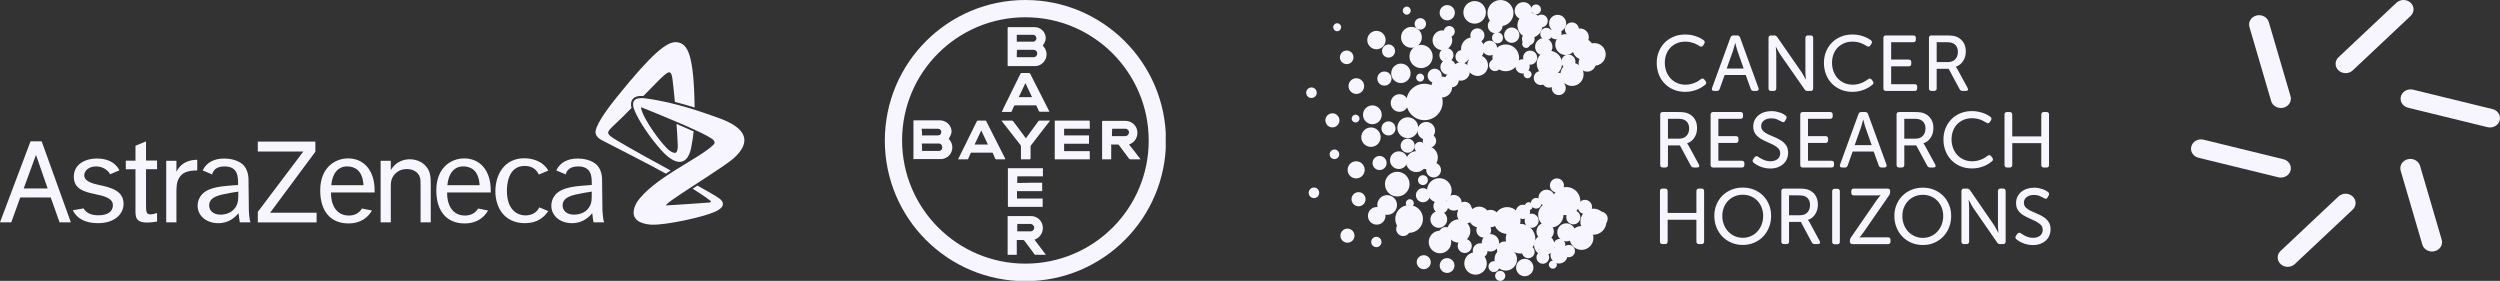 <svg width="178" height="20" viewBox="0 0 178 20" fill="none" xmlns="http://www.w3.org/2000/svg">
<rect x="0" y="0" width="178" height="20" fill="#333333" stroke="none"/>
<g clip-path="url(#clip0_6723_2117)">
<path d="M167.007 5.208C166.613 5.207 166.294 4.91 166.295 4.543C166.295 4.368 166.369 4.2 166.501 4.076L170.623 0.198C170.9 -0.063 171.352 -0.066 171.632 0.19C171.912 0.448 171.916 0.869 171.64 1.13C171.639 1.131 171.638 1.132 171.637 1.133L167.515 5.011C167.381 5.138 167.198 5.209 167.007 5.208Z" fill="#F7F5FF"/>
<path d="M177.287 9.075C177.225 9.075 177.164 9.067 177.105 9.053L171.436 7.666C171.058 7.563 170.84 7.194 170.951 6.842C171.057 6.504 171.429 6.301 171.797 6.381L177.468 7.768C177.849 7.861 178.077 8.225 177.977 8.579C177.893 8.871 177.61 9.075 177.287 9.075Z" fill="#F7F5FF"/>
<path d="M173.161 17.909C172.84 17.909 172.557 17.708 172.472 17.42L170.928 12.156C170.823 11.802 171.047 11.436 171.427 11.338C171.808 11.241 172.201 11.449 172.306 11.803L173.85 17.067C173.954 17.421 173.73 17.786 173.349 17.883C173.288 17.899 173.225 17.908 173.161 17.909Z" fill="#F7F5FF"/>
<path d="M162.886 18.999C162.491 18.998 162.172 18.7 162.172 18.333C162.172 18.158 162.246 17.992 162.378 17.867L166.5 13.989C166.777 13.729 167.229 13.727 167.508 13.985C167.787 14.243 167.789 14.664 167.513 14.924L163.391 18.802C163.258 18.928 163.075 18.999 162.886 18.999Z" fill="#F7F5FF"/>
<path d="M162.397 12.643C162.336 12.643 162.275 12.636 162.216 12.622L156.546 11.235C156.163 11.148 155.927 10.788 156.02 10.432C156.113 10.075 156.5 9.856 156.882 9.943C156.891 9.945 156.899 9.947 156.908 9.949L162.578 11.336C162.959 11.43 163.186 11.794 163.086 12.148C163.004 12.44 162.721 12.643 162.397 12.643Z" fill="#F7F5FF"/>
<path d="M162.396 7.688C162.074 7.688 161.792 7.487 161.707 7.199L160.164 1.935C160.052 1.583 160.269 1.214 160.647 1.109C161.025 1.005 161.422 1.207 161.534 1.559C161.536 1.568 161.54 1.577 161.542 1.585L163.086 6.849C163.19 7.203 162.966 7.568 162.586 7.665C162.523 7.68 162.459 7.688 162.396 7.688Z" fill="#F7F5FF"/>
</g>
<g clip-path="url(#clip1_6723_2117)">
<path d="M117.959 4.476C117.959 4.189 118.009 3.922 118.109 3.676C118.209 3.43 118.347 3.216 118.526 3.036C118.704 2.855 118.918 2.713 119.166 2.611C119.414 2.508 119.686 2.457 119.984 2.457C120.152 2.457 120.308 2.472 120.449 2.501C120.59 2.532 120.715 2.567 120.824 2.608C120.933 2.65 121.027 2.693 121.108 2.739C121.189 2.786 121.254 2.828 121.303 2.865C121.389 2.932 121.4 3.018 121.336 3.123L121.263 3.234C121.199 3.332 121.112 3.346 121.004 3.279C120.962 3.252 120.91 3.221 120.846 3.183C120.782 3.146 120.707 3.112 120.623 3.079C120.538 3.047 120.444 3.021 120.342 2.998C120.238 2.976 120.127 2.964 120.006 2.964C119.773 2.964 119.566 3.003 119.386 3.081C119.206 3.16 119.052 3.267 118.924 3.403C118.796 3.539 118.699 3.699 118.634 3.882C118.568 4.065 118.535 4.261 118.535 4.47C118.535 4.678 118.569 4.878 118.636 5.068C118.704 5.258 118.802 5.424 118.929 5.566C119.057 5.708 119.212 5.821 119.395 5.904C119.577 5.988 119.783 6.03 120.012 6.03C120.144 6.03 120.265 6.016 120.378 5.988C120.491 5.96 120.593 5.927 120.685 5.887C120.778 5.848 120.857 5.806 120.925 5.762C120.993 5.717 121.049 5.678 121.093 5.644C121.195 5.566 121.281 5.574 121.352 5.667L121.437 5.779C121.509 5.872 121.499 5.958 121.409 6.036C121.356 6.078 121.287 6.127 121.204 6.185C121.119 6.242 121.018 6.298 120.899 6.35C120.781 6.402 120.646 6.447 120.493 6.484C120.341 6.521 120.175 6.54 119.994 6.54C119.686 6.54 119.407 6.487 119.156 6.38C118.907 6.273 118.692 6.128 118.514 5.941C118.335 5.755 118.198 5.537 118.102 5.287C118.007 5.037 117.959 4.767 117.959 4.476ZM123.207 2.674C123.241 2.573 123.311 2.523 123.416 2.523H123.686C123.792 2.523 123.861 2.573 123.894 2.674L125.202 6.261C125.224 6.324 125.222 6.375 125.193 6.415C125.165 6.454 125.117 6.474 125.049 6.474H124.858C124.753 6.474 124.683 6.424 124.65 6.323L124.295 5.338H122.795L122.445 6.323C122.415 6.424 122.347 6.474 122.243 6.474H122.051C121.98 6.474 121.931 6.454 121.905 6.415C121.878 6.376 121.876 6.324 121.899 6.261L123.207 2.674ZM124.149 4.879L123.709 3.626C123.69 3.574 123.672 3.517 123.655 3.455C123.638 3.394 123.622 3.333 123.607 3.273C123.592 3.206 123.575 3.137 123.556 3.066H123.545C123.522 3.137 123.503 3.206 123.488 3.273C123.469 3.333 123.452 3.393 123.437 3.455C123.422 3.517 123.405 3.573 123.386 3.626L122.941 4.879H124.149ZM125.919 2.708C125.919 2.585 125.981 2.523 126.104 2.523H126.318C126.416 2.523 126.491 2.565 126.543 2.646L128.24 5.091C128.274 5.143 128.311 5.202 128.35 5.268C128.39 5.333 128.425 5.395 128.455 5.455C128.493 5.522 128.53 5.591 128.568 5.661H128.579C128.572 5.594 128.566 5.527 128.562 5.46C128.555 5.401 128.55 5.338 128.548 5.273C128.546 5.208 128.545 5.148 128.545 5.091V2.708C128.545 2.585 128.608 2.523 128.731 2.523H128.911C129.035 2.523 129.097 2.585 129.097 2.708V6.289C129.097 6.412 129.034 6.475 128.911 6.475H128.697C128.595 6.475 128.522 6.434 128.478 6.352L126.775 3.912C126.738 3.86 126.7 3.801 126.662 3.733C126.624 3.666 126.591 3.603 126.56 3.543C126.523 3.476 126.485 3.407 126.447 3.336H126.436C126.44 3.407 126.445 3.476 126.453 3.543C126.457 3.603 126.461 3.666 126.464 3.73C126.468 3.795 126.47 3.856 126.47 3.912V6.29C126.47 6.413 126.408 6.476 126.284 6.476H126.104C125.98 6.476 125.919 6.414 125.919 6.29V2.708ZM129.864 4.476C129.864 4.189 129.914 3.922 130.014 3.676C130.114 3.43 130.253 3.216 130.432 3.036C130.61 2.855 130.823 2.713 131.071 2.611C131.319 2.508 131.591 2.457 131.889 2.457C132.058 2.457 132.213 2.472 132.354 2.501C132.496 2.532 132.62 2.567 132.729 2.608C132.839 2.65 132.933 2.693 133.014 2.739C133.095 2.786 133.16 2.828 133.208 2.865C133.295 2.932 133.306 3.018 133.242 3.123L133.168 3.234C133.104 3.332 133.018 3.346 132.909 3.279C132.868 3.252 132.815 3.221 132.751 3.183C132.687 3.146 132.612 3.112 132.529 3.079C132.444 3.047 132.351 3.021 132.247 2.998C132.143 2.976 132.032 2.964 131.912 2.964C131.679 2.964 131.472 3.003 131.292 3.081C131.112 3.16 130.957 3.267 130.829 3.403C130.701 3.539 130.605 3.699 130.539 3.882C130.473 4.065 130.44 4.261 130.44 4.47C130.44 4.678 130.474 4.878 130.542 5.068C130.61 5.258 130.708 5.424 130.835 5.566C130.963 5.708 131.117 5.821 131.3 5.904C131.482 5.988 131.688 6.03 131.917 6.03C132.049 6.03 132.171 6.016 132.284 5.988C132.397 5.96 132.498 5.927 132.591 5.887C132.683 5.848 132.762 5.806 132.83 5.762C132.898 5.717 132.954 5.678 133 5.644C133.101 5.566 133.187 5.574 133.259 5.667L133.344 5.779C133.415 5.872 133.406 5.958 133.315 6.036C133.263 6.078 133.194 6.127 133.11 6.185C133.025 6.242 132.924 6.298 132.806 6.35C132.687 6.402 132.552 6.447 132.4 6.484C132.247 6.521 132.081 6.54 131.9 6.54C131.592 6.54 131.313 6.487 131.063 6.38C130.813 6.273 130.598 6.128 130.42 5.941C130.241 5.755 130.105 5.537 130.009 5.287C129.912 5.037 129.864 4.767 129.864 4.476ZM134.098 2.708C134.098 2.585 134.16 2.523 134.284 2.523H136.223C136.347 2.523 136.408 2.585 136.408 2.708V2.82C136.408 2.942 136.346 3.005 136.223 3.005H134.65V4.241H135.897C136.021 4.241 136.082 4.302 136.082 4.426V4.538C136.082 4.66 136.02 4.723 135.897 4.723H134.65V5.993H136.319C136.443 5.993 136.504 6.054 136.504 6.178V6.289C136.504 6.412 136.442 6.475 136.319 6.475H134.284C134.159 6.475 134.098 6.413 134.098 6.289V2.708ZM137.339 2.708C137.339 2.585 137.401 2.523 137.525 2.523H138.596C138.791 2.523 138.943 2.532 139.053 2.549C139.162 2.566 139.257 2.592 139.34 2.63C139.531 2.716 139.684 2.846 139.797 3.022C139.91 3.197 139.966 3.412 139.966 3.665C139.966 3.918 139.902 4.145 139.777 4.342C139.651 4.539 139.478 4.676 139.256 4.75V4.761C139.264 4.777 139.275 4.792 139.29 4.806C139.313 4.836 139.341 4.88 139.375 4.94L140.091 6.255C140.129 6.318 140.135 6.37 140.111 6.411C140.086 6.453 140.038 6.473 139.967 6.473H139.741C139.636 6.473 139.563 6.43 139.522 6.344L138.744 4.9H137.892V6.288C137.892 6.41 137.83 6.473 137.706 6.473H137.527C137.402 6.473 137.341 6.411 137.341 6.288V2.708H137.339ZM138.693 4.42C138.91 4.42 139.084 4.354 139.211 4.222C139.339 4.09 139.402 3.911 139.402 3.688C139.402 3.546 139.371 3.421 139.309 3.313C139.247 3.205 139.154 3.125 139.03 3.072C138.977 3.049 138.917 3.033 138.85 3.022C138.782 3.01 138.684 3.005 138.557 3.005H137.892V4.42H138.693ZM118.205 8.161C118.205 8.039 118.267 7.976 118.39 7.976H119.462C119.657 7.976 119.809 7.985 119.919 8.002C120.028 8.019 120.123 8.045 120.206 8.083C120.397 8.169 120.55 8.299 120.663 8.475C120.776 8.651 120.832 8.865 120.832 9.118C120.832 9.371 120.769 9.598 120.644 9.795C120.518 9.993 120.344 10.13 120.123 10.203V10.214C120.131 10.23 120.142 10.245 120.157 10.259C120.18 10.289 120.208 10.334 120.242 10.393L120.958 11.708C120.995 11.771 121.002 11.823 120.977 11.864C120.953 11.906 120.905 11.926 120.833 11.926H120.606C120.501 11.926 120.427 11.883 120.387 11.797L119.609 10.353H118.758V11.741C118.758 11.864 118.696 11.926 118.572 11.926H118.392C118.268 11.926 118.207 11.864 118.207 11.741V8.161H118.205ZM119.558 9.873C119.775 9.873 119.949 9.807 120.076 9.674C120.204 9.542 120.268 9.364 120.268 9.14C120.268 8.998 120.237 8.873 120.175 8.765C120.113 8.657 120.019 8.577 119.896 8.524C119.843 8.501 119.783 8.485 119.716 8.474C119.648 8.463 119.55 8.457 119.423 8.457H118.758V9.873H119.558ZM121.795 8.161C121.795 8.039 121.857 7.976 121.981 7.976H123.92C124.044 7.976 124.105 8.038 124.105 8.161V8.273C124.105 8.396 124.043 8.458 123.92 8.458H122.347V9.694H123.593C123.717 9.694 123.778 9.756 123.778 9.879V9.991C123.778 10.114 123.716 10.176 123.593 10.176H122.347V11.446H124.016C124.14 11.446 124.201 11.507 124.201 11.631V11.743C124.201 11.865 124.139 11.928 124.016 11.928H121.981C121.856 11.928 121.795 11.866 121.795 11.743V8.161ZM124.856 11.585C124.818 11.551 124.795 11.514 124.785 11.473C124.776 11.433 124.792 11.384 124.834 11.328L124.93 11.194C124.997 11.108 125.082 11.097 125.183 11.16C125.217 11.186 125.262 11.216 125.319 11.252C125.375 11.288 125.44 11.322 125.513 11.356C125.586 11.39 125.668 11.419 125.758 11.443C125.848 11.468 125.945 11.48 126.051 11.48C126.265 11.48 126.435 11.429 126.561 11.326C126.688 11.223 126.75 11.086 126.75 10.915C126.75 10.77 126.703 10.651 126.608 10.557C126.514 10.464 126.396 10.381 126.253 10.308C126.11 10.235 125.957 10.165 125.791 10.095C125.625 10.027 125.471 9.946 125.328 9.855C125.185 9.763 125.067 9.651 124.973 9.517C124.879 9.382 124.832 9.212 124.832 9.008C124.832 8.839 124.865 8.688 124.931 8.554C124.997 8.42 125.088 8.305 125.204 8.21C125.321 8.115 125.457 8.041 125.615 7.989C125.773 7.938 125.942 7.911 126.123 7.911C126.24 7.911 126.35 7.921 126.456 7.942C126.561 7.963 126.656 7.988 126.743 8.018C126.83 8.048 126.905 8.08 126.968 8.116C127.032 8.152 127.083 8.184 127.121 8.214C127.211 8.277 127.23 8.362 127.177 8.466L127.098 8.606C127.064 8.666 127.026 8.697 126.982 8.699C126.939 8.701 126.893 8.686 126.844 8.657C126.769 8.613 126.671 8.563 126.548 8.509C126.426 8.455 126.281 8.428 126.111 8.428C125.905 8.428 125.733 8.477 125.599 8.576C125.463 8.675 125.396 8.81 125.396 8.982C125.396 9.124 125.443 9.24 125.537 9.329C125.631 9.418 125.749 9.498 125.892 9.567C126.036 9.636 126.189 9.703 126.355 9.768C126.52 9.833 126.674 9.912 126.818 10.006C126.961 10.099 127.079 10.214 127.173 10.35C127.267 10.486 127.314 10.66 127.314 10.873C127.314 11.03 127.286 11.176 127.229 11.312C127.173 11.448 127.09 11.567 126.982 11.667C126.872 11.768 126.74 11.848 126.584 11.908C126.428 11.967 126.245 11.998 126.046 11.998C125.903 11.998 125.769 11.983 125.643 11.956C125.517 11.928 125.408 11.893 125.306 11.849C125.214 11.812 125.125 11.766 125.039 11.715C124.963 11.664 124.901 11.623 124.856 11.585ZM128.177 8.161C128.177 8.039 128.239 7.976 128.363 7.976H130.302C130.426 7.976 130.487 8.038 130.487 8.161V8.273C130.487 8.396 130.425 8.458 130.302 8.458H128.729V9.694H129.975C130.099 9.694 130.16 9.756 130.16 9.879V9.991C130.16 10.114 130.098 10.176 129.975 10.176H128.729V11.446H130.398C130.522 11.446 130.583 11.507 130.583 11.631V11.743C130.583 11.865 130.521 11.928 130.398 11.928H128.363C128.238 11.928 128.177 11.866 128.177 11.743V8.161ZM132.32 8.127C132.354 8.026 132.424 7.976 132.529 7.976H132.799C132.905 7.976 132.974 8.026 133.007 8.127L134.315 11.714C134.337 11.777 134.335 11.829 134.306 11.868C134.278 11.907 134.23 11.927 134.162 11.927H133.971C133.865 11.927 133.796 11.877 133.763 11.776L133.408 10.791H131.908L131.558 11.776C131.528 11.877 131.46 11.927 131.356 11.927H131.164C131.093 11.927 131.044 11.907 131.018 11.868C130.991 11.829 130.989 11.777 131.012 11.714L132.32 8.127ZM133.262 10.332L132.822 9.078C132.803 9.026 132.785 8.969 132.768 8.907C132.751 8.846 132.735 8.786 132.72 8.725C132.705 8.658 132.688 8.589 132.669 8.518H132.658C132.635 8.589 132.616 8.658 132.601 8.725C132.582 8.785 132.565 8.845 132.55 8.907C132.535 8.969 132.518 9.025 132.499 9.078L132.054 10.332H133.262ZM135.032 8.161C135.032 8.039 135.094 7.976 135.217 7.976H136.289C136.484 7.976 136.636 7.985 136.746 8.002C136.855 8.019 136.95 8.045 137.033 8.083C137.224 8.169 137.377 8.299 137.49 8.475C137.603 8.651 137.659 8.865 137.659 9.118C137.659 9.371 137.596 9.598 137.471 9.795C137.345 9.993 137.171 10.13 136.95 10.203V10.214C136.957 10.23 136.969 10.245 136.984 10.259C137.006 10.289 137.035 10.334 137.069 10.393L137.785 11.708C137.822 11.771 137.829 11.823 137.804 11.864C137.78 11.906 137.732 11.926 137.66 11.926H137.435C137.33 11.926 137.256 11.883 137.216 11.797L136.437 10.353H135.587V11.741C135.587 11.864 135.525 11.926 135.401 11.926H135.221C135.097 11.926 135.036 11.864 135.036 11.741V8.161H135.032ZM136.385 9.873C136.602 9.873 136.776 9.807 136.903 9.674C137.031 9.542 137.095 9.364 137.095 9.14C137.095 8.998 137.064 8.873 137.002 8.765C136.94 8.657 136.846 8.577 136.723 8.524C136.67 8.501 136.61 8.485 136.543 8.474C136.475 8.463 136.377 8.457 136.25 8.457H135.585V9.873H136.385ZM138.374 9.929C138.374 9.642 138.424 9.375 138.524 9.129C138.624 8.883 138.763 8.669 138.942 8.489C139.12 8.308 139.333 8.166 139.581 8.064C139.829 7.961 140.101 7.91 140.399 7.91C140.569 7.91 140.723 7.925 140.864 7.955C141.006 7.985 141.13 8.02 141.239 8.061C141.349 8.103 141.443 8.146 141.524 8.193C141.605 8.239 141.67 8.281 141.718 8.318C141.805 8.385 141.816 8.471 141.752 8.576L141.678 8.687C141.614 8.785 141.528 8.799 141.419 8.732C141.378 8.705 141.325 8.674 141.261 8.636C141.197 8.6 141.123 8.565 141.039 8.532C140.954 8.5 140.86 8.474 140.757 8.451C140.653 8.429 140.542 8.417 140.422 8.417C140.189 8.417 139.982 8.456 139.802 8.534C139.622 8.613 139.467 8.72 139.339 8.856C139.211 8.992 139.115 9.152 139.049 9.335C138.983 9.518 138.95 9.714 138.95 9.923C138.95 10.131 138.984 10.331 139.052 10.521C139.12 10.711 139.218 10.877 139.345 11.019C139.473 11.161 139.627 11.274 139.81 11.357C139.992 11.441 140.198 11.483 140.427 11.483C140.559 11.483 140.681 11.469 140.794 11.441C140.907 11.413 141.009 11.38 141.101 11.34C141.193 11.302 141.273 11.259 141.34 11.215C141.408 11.17 141.465 11.131 141.51 11.098C141.611 11.019 141.697 11.027 141.769 11.12L141.854 11.232C141.925 11.325 141.916 11.411 141.825 11.489C141.773 11.531 141.704 11.58 141.62 11.638C141.535 11.695 141.434 11.751 141.316 11.803C141.197 11.855 141.062 11.9 140.91 11.937C140.757 11.974 140.586 11.993 140.406 11.993C140.098 11.993 139.823 11.94 139.574 11.833C139.324 11.726 139.109 11.581 138.931 11.394C138.752 11.208 138.616 10.99 138.519 10.74C138.422 10.49 138.374 10.22 138.374 9.929ZM142.72 8.161C142.72 8.039 142.783 7.976 142.906 7.976H143.086C143.21 7.976 143.271 8.038 143.271 8.16V9.711H145.34V8.16C145.34 8.038 145.403 7.976 145.526 7.976H145.712C145.832 7.976 145.891 8.038 145.891 8.161V11.743C145.891 11.865 145.831 11.928 145.712 11.928H145.526C145.402 11.928 145.34 11.866 145.34 11.743V10.193H143.273V11.743C143.273 11.865 143.211 11.928 143.088 11.928H142.908C142.783 11.928 142.722 11.866 142.722 11.743V8.161H142.72Z" fill="#F7F5FF"/>
<path fill-rule="evenodd" clip-rule="evenodd" d="M106.862 4.641C106.862 4.409 106.673 4.219 106.443 4.219C106.212 4.219 106.023 4.409 106.023 4.641C106.023 4.873 106.212 5.061 106.443 5.061C106.673 5.061 106.862 4.872 106.862 4.641Z" fill="#F7F5FF"/>
<path fill-rule="evenodd" clip-rule="evenodd" d="M108.162 4.119C108.162 4.645 107.736 5.073 107.209 5.073C106.683 5.073 106.258 4.645 106.258 4.119C106.258 3.593 106.684 3.164 107.209 3.164C107.735 3.164 108.162 3.592 108.162 4.119Z" fill="#F7F5FF"/>
<path fill-rule="evenodd" clip-rule="evenodd" d="M100.271 7.335C100.271 7.681 99.991 7.962 99.645 7.962C99.299 7.962 99.018 7.681 99.018 7.335C99.018 6.988 99.298 6.707 99.644 6.707C99.644 6.707 99.644 6.707 99.645 6.707C99.991 6.707 100.271 6.988 100.271 7.335Z" fill="#F7F5FF"/>
<path fill-rule="evenodd" clip-rule="evenodd" d="M102.719 7.26C102.719 7.975 102.139 8.557 101.424 8.557C100.709 8.557 100.129 7.975 100.129 7.26C100.129 6.544 100.708 5.963 101.424 5.963C102.139 5.963 102.719 6.544 102.719 7.26Z" fill="#F7F5FF"/>
<path fill-rule="evenodd" clip-rule="evenodd" d="M105.796 0.882C105.796 1.326 105.436 1.685 104.993 1.685C104.55 1.685 104.191 1.326 104.191 0.882C104.191 0.438 104.55 0.076 104.993 0.076C105.436 0.076 105.796 0.436 105.796 0.882Z" fill="#F7F5FF"/>
<path fill-rule="evenodd" clip-rule="evenodd" d="M99.327 3.633C99.327 3.891 99.117 4.102 98.859 4.102C98.601 4.096 98.396 3.883 98.4 3.624C98.405 3.373 98.608 3.17 98.859 3.164C99.117 3.164 99.327 3.374 99.327 3.633Z" fill="#F7F5FF"/>
<path d="M111.669 4.89C111.946 4.89 112.17 4.665 112.17 4.387C112.17 4.11 111.946 3.885 111.669 3.885C111.392 3.885 111.168 4.11 111.168 4.387C111.168 4.665 111.392 4.89 111.669 4.89Z" fill="#F7F5FF"/>
<path fill-rule="evenodd" clip-rule="evenodd" d="M103.487 3.926C103.487 4.203 103.263 4.428 102.987 4.429C102.987 4.429 102.987 4.429 102.987 4.429C102.709 4.429 102.484 4.205 102.484 3.926C102.484 3.648 102.709 3.424 102.987 3.424C103.263 3.424 103.487 3.648 103.487 3.926Z" fill="#F7F5FF"/>
<path fill-rule="evenodd" clip-rule="evenodd" d="M103.099 5.322C102.797 5.318 102.555 5.075 102.557 4.771C102.558 4.469 102.803 4.226 103.105 4.227C103.105 4.227 103.106 4.227 103.107 4.227C103.408 4.227 103.65 4.475 103.649 4.778C103.648 5.08 103.401 5.324 103.099 5.322Z" fill="#F7F5FF"/>
<path fill-rule="evenodd" clip-rule="evenodd" d="M104.655 5.09C104.655 5.451 104.363 5.744 104.003 5.744C103.642 5.744 103.352 5.451 103.352 5.09C103.352 4.729 103.644 4.438 104.003 4.438C104.361 4.438 104.655 4.73 104.655 5.09Z" fill="#F7F5FF"/>
<path fill-rule="evenodd" clip-rule="evenodd" d="M105.681 3.483C105.681 3.942 105.311 4.313 104.854 4.313C104.396 4.313 104.027 3.942 104.027 3.483C104.027 3.024 104.398 2.654 104.854 2.654C105.311 2.653 105.681 3.025 105.681 3.483Z" fill="#F7F5FF"/>
<path fill-rule="evenodd" clip-rule="evenodd" d="M104.58 4.037C104.58 4.301 104.367 4.514 104.104 4.514C103.841 4.514 103.628 4.301 103.628 4.037C103.628 3.774 103.84 3.56 104.104 3.56C104.366 3.56 104.579 3.772 104.58 4.035C104.58 4.035 104.58 4.036 104.58 4.037ZM103.862 5.712C103.862 5.989 103.638 6.213 103.362 6.213C103.362 6.213 103.362 6.213 103.361 6.213C103.085 6.213 102.859 5.989 102.859 5.712C102.859 5.435 103.084 5.208 103.361 5.208C103.638 5.208 103.862 5.434 103.862 5.712ZM110.534 2.413C110.534 2.653 110.34 2.848 110.099 2.848C109.86 2.848 109.666 2.653 109.666 2.413C109.666 2.173 109.86 1.979 110.099 1.979C110.338 1.978 110.533 2.17 110.534 2.41C110.534 2.411 110.534 2.412 110.534 2.413Z" fill="#F7F5FF"/>
<path fill-rule="evenodd" clip-rule="evenodd" d="M109.821 1.808C109.821 2.302 109.422 2.702 108.929 2.702C108.437 2.702 108.039 2.303 108.039 1.808C108.039 1.314 108.439 0.916 108.929 0.916C109.42 0.916 109.821 1.316 109.821 1.808Z" fill="#F7F5FF"/>
<path fill-rule="evenodd" clip-rule="evenodd" d="M110.2 1.49C110.2 1.741 109.999 1.943 109.749 1.943C109.5 1.943 109.299 1.741 109.299 1.49C109.299 1.24 109.501 1.039 109.749 1.039C109.998 1.039 110.199 1.239 110.2 1.489C110.2 1.489 110.2 1.49 110.2 1.49ZM109.264 2.78C109.264 3.028 109.062 3.232 108.814 3.232C108.565 3.232 108.363 3.029 108.363 2.78C108.363 2.53 108.565 2.326 108.814 2.326C109.062 2.326 109.264 2.53 109.264 2.78Z" fill="#F7F5FF"/>
<path fill-rule="evenodd" clip-rule="evenodd" d="M109.047 5.291C109.047 5.448 108.919 5.575 108.763 5.575C108.607 5.575 108.48 5.449 108.48 5.291C108.48 5.133 108.607 5.008 108.763 5.008C108.919 5.008 109.046 5.134 109.047 5.291Z" fill="#F7F5FF"/>
<path fill-rule="evenodd" clip-rule="evenodd" d="M108.916 4.727C108.916 5.007 108.688 5.236 108.407 5.236C108.126 5.236 107.9 5.007 107.9 4.727C107.9 4.446 108.127 4.219 108.407 4.219C108.687 4.219 108.916 4.446 108.916 4.727Z" fill="#F7F5FF"/>
<path fill-rule="evenodd" clip-rule="evenodd" d="M109.448 4.103C109.448 4.38 109.223 4.606 108.947 4.606C108.67 4.606 108.445 4.381 108.445 4.103C108.445 3.825 108.67 3.602 108.947 3.602C109.223 3.602 109.448 3.826 109.448 4.103Z" fill="#F7F5FF"/>
<path fill-rule="evenodd" clip-rule="evenodd" d="M109.717 0.669C109.717 0.864 109.56 1.02 109.366 1.02C109.173 1.02 109.016 0.863 109.016 0.67C109.016 0.476 109.172 0.318 109.365 0.318C109.558 0.318 109.715 0.474 109.716 0.668C109.716 0.668 109.716 0.668 109.716 0.669H109.717Z" fill="#F7F5FF"/>
<path fill-rule="evenodd" clip-rule="evenodd" d="M107.014 2.693C107.014 2.909 106.839 3.084 106.622 3.084C106.406 3.084 106.232 2.909 106.232 2.693C106.232 2.476 106.407 2.301 106.622 2.301C106.838 2.301 107.014 2.475 107.014 2.693Z" fill="#F7F5FF"/>
<path fill-rule="evenodd" clip-rule="evenodd" d="M103.401 2.866C103.401 2.479 103.087 2.164 102.699 2.164C102.311 2.164 101.998 2.479 101.998 2.866C101.998 3.253 102.312 3.57 102.699 3.57C103.086 3.57 103.401 3.255 103.401 2.866Z" fill="#F7F5FF"/>
<path fill-rule="evenodd" clip-rule="evenodd" d="M103.58 2.243C103.58 2.459 103.406 2.634 103.19 2.634C102.974 2.634 102.799 2.46 102.799 2.244C102.799 2.027 102.973 1.852 103.189 1.852C103.405 1.852 103.58 2.025 103.58 2.243Z" fill="#F7F5FF"/>
<path fill-rule="evenodd" clip-rule="evenodd" d="M95.489 1.939C95.489 2.095 95.363 2.222 95.207 2.222C95.05 2.222 94.924 2.095 94.924 1.939C94.924 1.782 95.05 1.655 95.207 1.654C95.362 1.654 95.489 1.782 95.489 1.939Z" fill="#F7F5FF"/>
<path fill-rule="evenodd" clip-rule="evenodd" d="M108.945 3.131C108.945 3.288 108.819 3.413 108.663 3.413C108.506 3.413 108.381 3.287 108.381 3.131C108.381 2.975 108.507 2.848 108.663 2.848C108.818 2.848 108.945 2.974 108.945 3.131Z" fill="#F7F5FF"/>
<path fill-rule="evenodd" clip-rule="evenodd" d="M100.443 0.753C100.447 0.909 100.325 1.039 100.168 1.043C100.013 1.047 99.883 0.924 99.879 0.767C99.879 0.763 99.879 0.758 99.879 0.753C99.879 0.598 100.005 0.471 100.161 0.471C100.316 0.471 100.443 0.598 100.443 0.753ZM102.008 4.02C102.008 4.478 101.637 4.849 101.181 4.849C100.725 4.849 100.354 4.478 100.354 4.02C100.354 3.562 100.724 3.192 101.181 3.192C101.638 3.192 102.008 3.562 102.008 4.02Z" fill="#F7F5FF"/>
<path fill-rule="evenodd" clip-rule="evenodd" d="M104.79 17.51C104.79 17.787 104.566 18.012 104.29 18.013C104.29 18.013 104.29 18.013 104.289 18.013C104.012 18.013 103.788 17.789 103.787 17.511C103.787 17.511 103.787 17.511 103.787 17.51C103.787 17.232 104.011 17.008 104.289 17.008C104.567 17.008 104.79 17.233 104.79 17.509C104.79 17.509 104.79 17.509 104.79 17.51Z" fill="#F7F5FF"/>
<path fill-rule="evenodd" clip-rule="evenodd" d="M105.692 2.519C105.692 2.797 105.468 3.022 105.192 3.022C104.916 3.022 104.689 2.797 104.689 2.519C104.689 2.241 104.915 2.018 105.192 2.018C105.469 2.018 105.692 2.241 105.692 2.519Z" fill="#F7F5FF"/>
<path fill-rule="evenodd" clip-rule="evenodd" d="M99.076 5.594C99.076 5.871 98.852 6.096 98.575 6.096C98.298 6.101 98.07 5.88 98.065 5.604C98.059 5.327 98.279 5.097 98.555 5.092C98.562 5.092 98.569 5.092 98.575 5.092C98.851 5.092 99.075 5.315 99.076 5.591C99.076 5.592 99.076 5.593 99.076 5.594Z" fill="#F7F5FF"/>
<path fill-rule="evenodd" clip-rule="evenodd" d="M112.42 2.096C112.42 2.373 112.196 2.597 111.92 2.597C111.644 2.597 111.422 2.373 111.422 2.096C111.422 1.82 111.645 1.596 111.92 1.596C112.196 1.596 112.42 1.819 112.42 2.095V2.096Z" fill="#F7F5FF"/>
<path fill-rule="evenodd" clip-rule="evenodd" d="M113.124 2.646C113.124 2.989 112.847 3.265 112.506 3.265C112.165 3.265 111.888 2.989 111.888 2.646C111.888 2.303 112.164 2.027 112.506 2.027C112.846 2.027 113.123 2.302 113.124 2.644V2.646ZM110.534 3.333C110.534 3.673 110.257 3.951 109.916 3.951C109.575 3.951 109.299 3.674 109.299 3.333C109.299 2.991 109.575 2.714 109.916 2.714C110.257 2.714 110.534 2.991 110.534 3.333ZM96.369 4.081C96.369 4.35 96.151 4.566 95.885 4.566C95.618 4.566 95.4 4.35 95.4 4.081C95.4 3.813 95.617 3.597 95.885 3.597C96.151 3.597 96.368 3.813 96.369 4.081C96.369 4.081 96.369 4.081 96.369 4.081Z" fill="#F7F5FF"/>
<path fill-rule="evenodd" clip-rule="evenodd" d="M102.147 5.897C101.87 5.897 101.647 5.669 101.648 5.392C101.65 5.115 101.875 4.891 102.152 4.893C102.429 4.894 102.652 5.119 102.651 5.398C102.651 5.675 102.426 5.898 102.15 5.897C102.149 5.897 102.148 5.897 102.147 5.897Z" fill="#F7F5FF"/>
<path fill-rule="evenodd" clip-rule="evenodd" d="M103.393 6.197C103.393 6.609 103.06 6.941 102.65 6.941C102.239 6.941 101.906 6.609 101.906 6.197C101.906 5.785 102.24 5.451 102.65 5.451C103.059 5.451 103.393 5.785 103.393 6.197Z" fill="#F7F5FF"/>
<path fill-rule="evenodd" clip-rule="evenodd" d="M101.238 2.657C101.238 3.068 100.905 3.402 100.494 3.402C100.084 3.402 99.752 3.069 99.752 2.657C99.752 2.245 100.084 1.912 100.494 1.912C100.905 1.912 101.238 2.245 101.238 2.657Z" fill="#F7F5FF"/>
<path fill-rule="evenodd" clip-rule="evenodd" d="M98.658 2.854C98.658 3.214 98.365 3.508 98.003 3.508C97.642 3.508 97.35 3.214 97.35 2.854C97.35 2.493 97.642 2.197 98.003 2.197C98.365 2.197 98.658 2.49 98.658 2.854Z" fill="#F7F5FF"/>
<path fill-rule="evenodd" clip-rule="evenodd" d="M97.127 6.128C97.127 6.436 96.878 6.689 96.57 6.689C96.263 6.689 96.014 6.437 96.014 6.128C96.014 5.82 96.262 5.57 96.57 5.57C96.879 5.57 97.127 5.819 97.127 6.128Z" fill="#F7F5FF"/>
<path fill-rule="evenodd" clip-rule="evenodd" d="M105.948 4.661C105.948 5.073 105.615 5.407 105.204 5.407C104.794 5.407 104.461 5.073 104.461 4.661C104.461 4.25 104.793 3.917 105.202 3.916C105.202 3.916 105.203 3.916 105.204 3.916C105.614 3.916 105.947 4.248 105.948 4.659C105.948 4.659 105.948 4.66 105.948 4.661Z" fill="#F7F5FF"/>
<path fill-rule="evenodd" clip-rule="evenodd" d="M106.591 3.425C106.591 3.717 106.357 3.951 106.066 3.951C105.775 3.951 105.539 3.716 105.539 3.425C105.539 3.134 105.775 2.896 106.066 2.896C106.357 2.896 106.591 3.134 106.591 3.425Z" fill="#F7F5FF"/>
<path fill-rule="evenodd" clip-rule="evenodd" d="M100.224 10.875C99.947 10.874 99.724 10.648 99.725 10.371C99.725 10.371 99.725 10.371 99.725 10.37C99.727 10.093 99.953 9.869 100.229 9.871C100.505 9.873 100.728 10.099 100.726 10.375C100.726 10.652 100.504 10.875 100.229 10.875C100.227 10.875 100.226 10.875 100.224 10.875Z" fill="#F7F5FF"/>
<path fill-rule="evenodd" clip-rule="evenodd" d="M99.59 12.032C99.244 12.031 98.965 11.748 98.967 11.402C98.969 11.055 99.25 10.774 99.597 10.775C99.943 10.778 100.223 11.06 100.221 11.409C100.219 11.756 99.937 12.036 99.59 12.032Z" fill="#F7F5FF"/>
<path fill-rule="evenodd" clip-rule="evenodd" d="M94.867 9.071C94.59 9.07 94.367 8.845 94.367 8.566C94.369 8.289 94.595 8.065 94.872 8.066C95.147 8.07 95.371 8.295 95.37 8.573C95.37 8.849 95.144 9.072 94.867 9.071Z" fill="#F7F5FF"/>
<path fill-rule="evenodd" clip-rule="evenodd" d="M93.374 6.979C93.167 6.979 93 6.81 93 6.603C93 6.603 93 6.601 93 6.601C93 6.393 93.17 6.226 93.379 6.227C93.586 6.228 93.753 6.397 93.753 6.604C93.75 6.813 93.581 6.98 93.374 6.979Z" fill="#F7F5FF"/>
<path fill-rule="evenodd" clip-rule="evenodd" d="M93.55 14.105C93.343 14.103 93.176 13.934 93.178 13.726C93.178 13.52 93.348 13.352 93.555 13.352C93.761 13.352 93.929 13.522 93.928 13.731C93.927 13.939 93.758 14.106 93.551 14.105C93.551 14.105 93.551 14.105 93.55 14.105Z" fill="#F7F5FF"/>
<path fill-rule="evenodd" clip-rule="evenodd" d="M98.223 12.107C97.947 12.107 97.724 11.881 97.725 11.604C97.725 11.604 97.725 11.604 97.725 11.603C97.727 11.326 97.952 11.104 98.229 11.104C98.506 11.105 98.728 11.332 98.727 11.61C98.725 11.886 98.499 12.11 98.223 12.107Z" fill="#F7F5FF"/>
<path fill-rule="evenodd" clip-rule="evenodd" d="M101.777 10.508C101.514 10.507 101.302 10.291 101.303 10.028C101.304 9.764 101.519 9.553 101.78 9.555C102.044 9.557 102.256 9.77 102.254 10.034C102.254 10.296 102.039 10.509 101.777 10.508Z" fill="#F7F5FF"/>
<path fill-rule="evenodd" clip-rule="evenodd" d="M98.861 9.644C98.585 9.644 98.36 9.419 98.361 9.14C98.363 8.863 98.589 8.639 98.865 8.641C99.141 8.642 99.365 8.87 99.364 9.147C99.363 9.424 99.138 9.648 98.861 9.644ZM99.74 5.913C99.359 5.911 99.052 5.6 99.054 5.219V5.217C99.056 4.835 99.366 4.527 99.746 4.529H99.748C100.129 4.531 100.437 4.842 100.434 5.224C100.432 5.607 100.121 5.916 99.74 5.913Z" fill="#F7F5FF"/>
<path fill-rule="evenodd" clip-rule="evenodd" d="M101.095 10.871C100.881 10.87 100.71 10.695 100.711 10.482C100.713 10.269 100.886 10.097 101.099 10.098C101.312 10.1 101.484 10.274 101.483 10.488C101.481 10.701 101.308 10.873 101.095 10.872V10.871Z" fill="#F7F5FF"/>
<path fill-rule="evenodd" clip-rule="evenodd" d="M100.84 12.251C100.43 12.249 100.099 11.913 100.102 11.501C100.103 11.091 100.439 10.759 100.85 10.762C101.261 10.765 101.591 11.098 101.588 11.51C101.584 11.921 101.252 12.253 100.84 12.251Z" fill="#F7F5FF"/>
<path fill-rule="evenodd" clip-rule="evenodd" d="M102.071 12.632C101.781 12.632 101.546 12.394 101.547 12.103C101.547 12.103 101.547 12.103 101.547 12.102C101.549 11.811 101.786 11.576 102.076 11.578C102.367 11.58 102.6 11.817 102.599 12.107C102.599 12.398 102.363 12.633 102.074 12.632C102.074 12.632 102.072 12.632 102.071 12.632Z" fill="#F7F5FF"/>
<path fill-rule="evenodd" clip-rule="evenodd" d="M101.544 12.043C101.087 12.039 100.72 11.666 100.723 11.209C100.725 10.751 101.098 10.384 101.554 10.385C102.011 10.389 102.377 10.761 102.375 11.219C102.373 11.677 102.001 12.044 101.544 12.043Z" fill="#F7F5FF"/>
<path fill-rule="evenodd" clip-rule="evenodd" d="M101.546 9.939C101.199 9.938 100.92 9.653 100.922 9.306C100.924 8.959 101.206 8.68 101.552 8.682C101.552 8.682 101.552 8.682 101.553 8.682C101.901 8.683 102.179 8.966 102.177 9.313C102.175 9.661 101.892 9.941 101.546 9.939Z" fill="#F7F5FF"/>
<path fill-rule="evenodd" clip-rule="evenodd" d="M100.23 9.839C99.82 9.837 99.488 9.503 99.49 9.091V9.089C99.492 8.679 99.828 8.347 100.237 8.349C100.648 8.351 100.979 8.687 100.977 9.098C100.975 9.51 100.641 9.841 100.23 9.839ZM109.081 0.772C109.081 1.114 108.805 1.39 108.463 1.39C108.121 1.39 107.845 1.113 107.845 0.772C107.845 0.431 108.122 0.152 108.463 0.152C108.803 0.151 109.08 0.427 109.081 0.768C109.081 0.769 109.081 0.771 109.081 0.772Z" fill="#F7F5FF"/>
<path fill-rule="evenodd" clip-rule="evenodd" d="M111.219 4.522C111.219 5.021 110.815 5.426 110.316 5.426C109.816 5.426 109.414 5.02 109.414 4.522C109.414 4.023 109.818 3.618 110.316 3.618C110.813 3.618 111.219 4.021 111.219 4.522ZM114.327 3.871C114.327 4.316 113.968 4.675 113.525 4.675C113.083 4.675 112.725 4.316 112.725 3.871C112.725 3.426 113.083 3.068 113.525 3.068C113.969 3.068 114.327 3.428 114.327 3.871Z" fill="#F7F5FF"/>
<path fill-rule="evenodd" clip-rule="evenodd" d="M113.631 4.482C113.631 4.824 113.354 5.102 113.012 5.102C112.67 5.102 112.395 4.823 112.395 4.482C112.395 4.141 112.672 3.863 113.012 3.863C113.352 3.863 113.631 4.141 113.631 4.482ZM107.76 0.929C107.76 1.442 107.346 1.86 106.834 1.86C106.323 1.86 105.906 1.443 105.906 0.929C105.906 0.416 106.322 0 106.834 0C107.347 0 107.76 0.416 107.76 0.929Z" fill="#F7F5FF"/>
<path fill-rule="evenodd" clip-rule="evenodd" d="M106.984 1.834C106.984 2.125 106.748 2.363 106.457 2.363C106.166 2.363 105.932 2.125 105.932 1.834C105.932 1.542 106.167 1.307 106.457 1.307C106.748 1.307 106.984 1.543 106.984 1.834ZM112.22 3.172C112.22 3.584 111.888 3.917 111.477 3.917C111.066 3.917 110.734 3.584 110.734 3.172C110.734 2.76 111.066 2.427 111.477 2.427C111.888 2.427 112.22 2.761 112.22 3.172Z" fill="#F7F5FF"/>
<path fill-rule="evenodd" clip-rule="evenodd" d="M113.462 3.496C113.462 3.907 113.131 4.24 112.721 4.241C112.721 4.241 112.72 4.241 112.719 4.241C112.308 4.241 111.975 3.909 111.975 3.496C111.975 3.083 112.307 2.752 112.719 2.752C113.131 2.752 113.462 3.084 113.462 3.496Z" fill="#F7F5FF"/>
<path fill-rule="evenodd" clip-rule="evenodd" d="M108.179 2.503C108.179 2.803 107.936 3.048 107.635 3.048C107.335 3.048 107.094 2.804 107.094 2.503C107.094 2.202 107.337 1.959 107.635 1.959C107.934 1.959 108.179 2.203 108.179 2.503Z" fill="#F7F5FF"/>
<path fill-rule="evenodd" clip-rule="evenodd" d="M111.511 1.666C111.511 2.005 111.239 2.277 110.902 2.277C110.565 2.277 110.293 2.004 110.293 1.667C110.293 1.667 110.293 1.667 110.293 1.666C110.293 1.329 110.565 1.055 110.902 1.055C111.238 1.055 111.511 1.329 111.511 1.666Z" fill="#F7F5FF"/>
<path fill-rule="evenodd" clip-rule="evenodd" d="M111.186 2.378C111.186 2.608 111 2.797 110.769 2.797C110.538 2.797 110.352 2.608 110.352 2.378C110.352 2.149 110.538 1.959 110.769 1.959C111 1.959 111.186 2.146 111.186 2.378Z" fill="#F7F5FF"/>
<path fill-rule="evenodd" clip-rule="evenodd" d="M103.586 0.905C103.586 1.205 103.344 1.449 103.045 1.449C102.745 1.449 102.502 1.205 102.502 0.905C102.502 0.606 102.745 0.361 103.045 0.361C103.344 0.361 103.586 0.604 103.586 0.905Z" fill="#F7F5FF"/>
<path fill-rule="evenodd" clip-rule="evenodd" d="M101.533 1.7C101.533 1.926 101.35 2.108 101.125 2.108C100.901 2.108 100.719 1.925 100.719 1.7C100.719 1.475 100.901 1.291 101.125 1.291C101.349 1.291 101.533 1.473 101.533 1.7Z" fill="#F7F5FF"/>
<path fill-rule="evenodd" clip-rule="evenodd" d="M114.376 15.784C114.376 15.27 113.961 14.855 113.449 14.855C112.936 14.855 112.521 15.271 112.521 15.784C112.521 16.297 112.937 16.713 113.449 16.713C113.96 16.713 114.376 16.297 114.376 15.784Z" fill="#F7F5FF"/>
<path fill-rule="evenodd" clip-rule="evenodd" d="M98.38 8.174C98.38 7.803 98.081 7.504 97.713 7.504C97.344 7.504 97.045 7.803 97.045 8.174C97.045 8.546 97.344 8.844 97.713 8.844C98.082 8.844 98.38 8.542 98.38 8.174Z" fill="#F7F5FF"/>
<path fill-rule="evenodd" clip-rule="evenodd" d="M105.916 17.849C105.916 17.558 105.681 17.322 105.39 17.322C105.099 17.322 104.863 17.558 104.863 17.849C104.863 18.14 105.098 18.377 105.39 18.377C105.682 18.377 105.916 18.14 105.916 17.849Z" fill="#F7F5FF"/>
<path fill-rule="evenodd" clip-rule="evenodd" d="M105.86 18.755C105.86 18.311 105.501 17.951 105.058 17.951C104.614 17.951 104.256 18.311 104.256 18.755C104.256 19.199 104.615 19.557 105.058 19.557C105.501 19.557 105.86 19.2 105.86 18.755Z" fill="#F7F5FF"/>
<path fill-rule="evenodd" clip-rule="evenodd" d="M111.32 15.297C111.32 14.798 110.917 14.393 110.418 14.393C109.92 14.393 109.516 14.797 109.516 15.296C109.516 15.798 109.92 16.201 110.417 16.201C110.915 16.201 111.32 15.797 111.32 15.297Z" fill="#F7F5FF"/>
<path fill-rule="evenodd" clip-rule="evenodd" d="M112.521 14.319C112.521 13.765 112.073 13.315 111.52 13.315C110.967 13.315 110.518 13.765 110.518 14.319C110.518 14.874 110.967 15.323 111.52 15.323C112.073 15.323 112.521 14.874 112.521 14.319Z" fill="#F7F5FF"/>
<path fill-rule="evenodd" clip-rule="evenodd" d="M112.521 15.474C112.521 15.195 112.296 14.971 112.02 14.971C111.744 14.971 111.52 15.195 111.52 15.474C111.52 15.753 111.744 15.976 112.02 15.976C112.296 15.976 112.521 15.751 112.521 15.474Z" fill="#F7F5FF"/>
<path fill-rule="evenodd" clip-rule="evenodd" d="M114.469 15.571C114.469 15.294 114.244 15.068 113.969 15.068C113.694 15.068 113.468 15.294 113.468 15.571C113.468 15.849 113.692 16.073 113.969 16.074C114.244 16.074 114.469 15.848 114.469 15.571ZM104.782 14.869C104.782 14.591 104.557 14.365 104.281 14.365C104.005 14.365 103.779 14.59 103.779 14.869C103.779 15.147 104.004 15.372 104.281 15.372C104.558 15.372 104.782 15.147 104.782 14.869ZM98.648 15.368C98.648 15.022 98.37 14.741 98.024 14.74C98.024 14.74 98.023 14.74 98.022 14.74C97.676 14.74 97.397 15.021 97.397 15.368C97.397 15.716 97.676 15.995 98.022 15.995C98.368 15.995 98.648 15.715 98.648 15.368Z" fill="#F7F5FF"/>
<path fill-rule="evenodd" clip-rule="evenodd" d="M100.41 16.305C100.41 16.026 100.185 15.801 99.909 15.801C99.632 15.801 99.408 16.026 99.408 16.305C99.408 16.582 99.632 16.806 99.909 16.807C100.184 16.807 100.41 16.582 100.41 16.305Z" fill="#F7F5FF"/>
<path fill-rule="evenodd" clip-rule="evenodd" d="M101.815 13.898C101.815 13.619 101.592 13.396 101.315 13.396C101.038 13.396 100.812 13.619 100.812 13.898C100.812 14.177 101.037 14.4 101.315 14.4C101.593 14.4 101.815 14.177 101.815 13.898Z" fill="#F7F5FF"/>
<path fill-rule="evenodd" clip-rule="evenodd" d="M96.44 16.781C96.44 16.501 96.216 16.277 95.939 16.277C95.662 16.277 95.438 16.502 95.438 16.781C95.438 17.059 95.662 17.281 95.939 17.281C96.216 17.281 96.44 17.057 96.44 16.781Z" fill="#F7F5FF"/>
<path fill-rule="evenodd" clip-rule="evenodd" d="M97.229 14.184C97.229 13.906 97.004 13.681 96.727 13.681C96.45 13.681 96.227 13.906 96.227 14.184C96.227 14.462 96.451 14.687 96.727 14.687C97.003 14.687 97.229 14.462 97.229 14.184ZM104.997 15.281C104.997 14.936 104.717 14.656 104.371 14.656C104.025 14.656 103.746 14.936 103.746 15.281C103.746 15.627 104.025 15.909 104.371 15.909C104.717 15.909 104.997 15.628 104.997 15.281ZM111.354 13.204C111.354 12.927 111.13 12.701 110.853 12.701C110.576 12.701 110.352 12.927 110.352 13.204C110.352 13.482 110.577 13.706 110.853 13.706C111.129 13.706 111.353 13.482 111.354 13.206C111.354 13.206 111.354 13.206 111.354 13.204ZM109.55 15.716C109.55 15.438 109.326 15.213 109.049 15.213C108.772 15.219 108.551 15.448 108.557 15.726C108.562 15.996 108.779 16.214 109.049 16.219C109.326 16.219 109.55 15.993 109.55 15.716ZM101.738 17.377C101.819 17.812 102.236 18.101 102.672 18.021C103.107 17.942 103.394 17.521 103.314 17.084C103.234 16.649 102.817 16.36 102.379 16.439C101.945 16.521 101.658 16.941 101.738 17.377Z" fill="#F7F5FF"/>
<path fill-rule="evenodd" clip-rule="evenodd" d="M103.44 16.664C103.44 16.387 103.215 16.162 102.939 16.162C102.663 16.162 102.438 16.386 102.438 16.663C102.438 16.663 102.438 16.663 102.438 16.664C102.438 16.94 102.662 17.166 102.939 17.166C103.216 17.166 103.439 16.941 103.44 16.664Z" fill="#F7F5FF"/>
<path fill-rule="evenodd" clip-rule="evenodd" d="M101.872 18.663C101.867 18.385 101.638 18.164 101.361 18.17C101.091 18.176 100.874 18.393 100.869 18.663C100.869 18.939 101.093 19.165 101.37 19.165C101.648 19.165 101.872 18.94 101.872 18.663ZM109.265 17.935C109.265 17.684 109.064 17.482 108.815 17.482C108.566 17.482 108.365 17.684 108.365 17.935C108.365 18.184 108.566 18.386 108.815 18.386C109.064 18.386 109.265 18.184 109.265 17.935Z" fill="#F7F5FF"/>
<path fill-rule="evenodd" clip-rule="evenodd" d="M110.68 17.441C110.68 17.037 110.354 16.711 109.952 16.711C109.55 16.711 109.223 17.038 109.223 17.441C109.223 17.844 109.55 18.172 109.952 18.172C110.354 18.172 110.68 17.844 110.68 17.441Z" fill="#F7F5FF"/>
<path fill-rule="evenodd" clip-rule="evenodd" d="M110.3 18.327C110.3 18.079 110.097 17.875 109.848 17.875C109.598 17.875 109.396 18.078 109.396 18.327C109.396 18.577 109.599 18.779 109.848 18.779C110.096 18.779 110.3 18.577 110.3 18.327Z" fill="#F7F5FF"/>
<path fill-rule="evenodd" clip-rule="evenodd" d="M113.353 14.735C113.353 14.455 113.127 14.229 112.848 14.229C112.569 14.229 112.344 14.454 112.344 14.735C112.344 15.015 112.57 15.239 112.848 15.239C113.126 15.239 113.353 15.014 113.353 14.735Z" fill="#F7F5FF"/>
<path fill-rule="evenodd" clip-rule="evenodd" d="M101.665 12.826C101.665 12.631 101.508 12.475 101.314 12.475C101.12 12.475 100.963 12.631 100.963 12.826C100.963 13.021 101.12 13.176 101.314 13.176C101.508 13.176 101.665 13.021 101.665 12.826Z" fill="#F7F5FF"/>
<path fill-rule="evenodd" clip-rule="evenodd" d="M110.849 18.846C110.849 18.689 110.723 18.563 110.567 18.563C110.411 18.559 110.281 18.682 110.277 18.838C110.274 18.995 110.396 19.125 110.553 19.128C110.557 19.128 110.562 19.128 110.567 19.128C110.723 19.128 110.849 19.003 110.849 18.846Z" fill="#F7F5FF"/>
<path fill-rule="evenodd" clip-rule="evenodd" d="M98.362 17.23C98.362 17.026 98.197 16.86 97.995 16.86C97.794 16.86 97.629 17.026 97.629 17.23C97.629 17.434 97.793 17.597 97.995 17.597C98.198 17.597 98.362 17.434 98.362 17.23ZM100.662 14.466C100.662 14.31 100.535 14.184 100.38 14.184C100.224 14.184 100.096 14.31 100.096 14.466C100.096 14.622 100.223 14.75 100.38 14.75C100.536 14.75 100.662 14.623 100.662 14.466ZM101.397 5.526C101.397 5.369 101.271 5.242 101.115 5.242C100.958 5.242 100.832 5.368 100.831 5.525C100.831 5.525 100.831 5.526 100.831 5.526C100.831 5.681 100.957 5.81 101.115 5.81C101.272 5.81 101.397 5.681 101.397 5.526ZM107.176 19.636C107.171 19.436 107.006 19.277 106.806 19.282C106.613 19.287 106.456 19.442 106.453 19.636C106.453 19.837 106.615 20 106.814 20C107.014 20 107.176 19.837 107.176 19.636Z" fill="#F7F5FF"/>
<path fill-rule="evenodd" clip-rule="evenodd" d="M104.688 16.447C104.688 15.99 104.318 15.619 103.861 15.619C103.404 15.619 103.036 15.99 103.036 16.447C103.036 16.904 103.405 17.277 103.861 17.277C104.317 17.277 104.688 16.905 104.688 16.447ZM101.316 15.588C101.316 15.042 100.874 14.6 100.328 14.6C99.783 14.6 99.342 15.042 99.342 15.588C99.342 16.133 99.784 16.578 100.328 16.578C100.873 16.578 101.316 16.134 101.316 15.588Z" fill="#F7F5FF"/>
<path fill-rule="evenodd" clip-rule="evenodd" d="M113.453 16.943C113.453 16.473 113.074 16.094 112.606 16.094C112.137 16.094 111.758 16.474 111.758 16.943C111.758 17.411 112.137 17.792 112.606 17.792C113.074 17.792 113.453 17.412 113.453 16.943Z" fill="#F7F5FF"/>
<path fill-rule="evenodd" clip-rule="evenodd" d="M110.633 16.487C110.633 16.144 110.357 15.866 110.015 15.865H110.015C109.673 15.865 109.396 16.142 109.396 16.487C109.396 16.831 109.673 17.104 110.015 17.104C110.356 17.104 110.633 16.828 110.633 16.487Z" fill="#F7F5FF"/>
<path fill-rule="evenodd" clip-rule="evenodd" d="M106.168 16.393C106.168 16.102 105.932 15.865 105.642 15.865C105.352 15.865 105.115 16.101 105.115 16.393C105.115 16.684 105.351 16.92 105.641 16.92C105.931 16.92 106.168 16.684 106.168 16.393Z" fill="#F7F5FF"/>
<path fill-rule="evenodd" clip-rule="evenodd" d="M106.057 15.455C106.057 15.044 105.724 14.711 105.315 14.711C104.905 14.711 104.57 15.045 104.57 15.455C104.57 15.865 104.903 16.2 105.315 16.2C105.726 16.2 106.057 15.868 106.057 15.455Z" fill="#F7F5FF"/>
<path fill-rule="evenodd" clip-rule="evenodd" d="M108.263 15.7C108.263 15.172 107.837 14.744 107.311 14.744C106.785 14.744 106.359 15.172 106.359 15.7C106.359 16.228 106.785 16.654 107.311 16.654C107.837 16.654 108.263 16.227 108.263 15.7Z" fill="#F7F5FF"/>
<path fill-rule="evenodd" clip-rule="evenodd" d="M106.746 15.559C106.746 15.216 106.47 14.94 106.129 14.94C105.788 14.94 105.511 15.216 105.51 15.558C105.51 15.558 105.51 15.558 105.51 15.559C105.51 15.901 105.787 16.178 106.128 16.178H106.129C106.47 16.178 106.746 15.901 106.746 15.559Z" fill="#F7F5FF"/>
<path fill-rule="evenodd" clip-rule="evenodd" d="M108.939 15.083C108.939 14.803 108.712 14.574 108.433 14.574C108.153 14.574 107.926 14.803 107.926 15.083C107.926 15.364 108.153 15.591 108.433 15.591C108.712 15.591 108.939 15.365 108.939 15.083Z" fill="#F7F5FF"/>
<path fill-rule="evenodd" clip-rule="evenodd" d="M109.13 14.681C109.13 14.525 109.003 14.398 108.847 14.398C108.692 14.398 108.565 14.525 108.564 14.681C108.564 14.837 108.692 14.964 108.847 14.964C109.003 14.964 109.13 14.837 109.13 14.681Z" fill="#F7F5FF"/>
<path fill-rule="evenodd" clip-rule="evenodd" d="M109.742 14.573C109.799 14.373 109.684 14.161 109.482 14.105C109.281 14.047 109.072 14.163 109.015 14.364C108.957 14.566 109.074 14.776 109.275 14.835C109.475 14.89 109.684 14.773 109.742 14.573Z" fill="#F7F5FF"/>
<path fill-rule="evenodd" clip-rule="evenodd" d="M110.671 14.243C110.759 13.934 110.581 13.615 110.275 13.528C109.968 13.441 109.649 13.618 109.561 13.925C109.474 14.233 109.651 14.552 109.958 14.64C110.265 14.727 110.585 14.549 110.671 14.243Z" fill="#F7F5FF"/>
<path fill-rule="evenodd" clip-rule="evenodd" d="M100.362 13.109C100.362 12.624 99.969 12.231 99.485 12.231C99.001 12.231 98.608 12.624 98.608 13.109C98.608 13.593 99.001 13.989 99.485 13.989C99.969 13.989 100.362 13.596 100.362 13.109ZM97.167 12.094C97.167 11.756 96.896 11.483 96.56 11.482C96.56 11.482 96.56 11.482 96.559 11.482C96.222 11.482 95.949 11.755 95.949 12.094C95.949 12.432 96.222 12.704 96.559 12.704C96.895 12.704 97.167 12.431 97.167 12.094Z" fill="#F7F5FF"/>
<path fill-rule="evenodd" clip-rule="evenodd" d="M103.358 13.565C103.358 13.078 102.965 12.685 102.481 12.685C101.996 12.685 101.604 13.078 101.604 13.565C101.604 14.051 101.996 14.443 102.481 14.443C102.965 14.443 103.358 14.049 103.358 13.565Z" fill="#F7F5FF"/>
<path fill-rule="evenodd" clip-rule="evenodd" d="M98.303 9.752C98.295 9.369 97.978 9.066 97.597 9.074C97.216 9.085 96.915 9.401 96.922 9.783C96.931 10.165 97.247 10.468 97.629 10.459C98.009 10.45 98.312 10.135 98.303 9.753V9.752Z" fill="#F7F5FF"/>
<path fill-rule="evenodd" clip-rule="evenodd" d="M103.111 14.685C103.111 14.391 102.875 14.156 102.584 14.156C102.293 14.156 102.059 14.391 102.059 14.685C102.059 14.979 102.293 15.212 102.584 15.212C102.874 15.212 103.111 14.975 103.111 14.685Z" fill="#F7F5FF"/>
<path fill-rule="evenodd" clip-rule="evenodd" d="M104.071 14.436C104.071 14.127 103.821 13.877 103.513 13.877C103.205 13.877 102.955 14.127 102.955 14.436C102.955 14.745 103.205 14.995 103.513 14.995C103.82 14.995 104.071 14.744 104.071 14.436Z" fill="#F7F5FF"/>
<path fill-rule="evenodd" clip-rule="evenodd" d="M103.039 15.622C103.039 15.293 102.772 15.023 102.441 15.023C102.11 15.023 101.844 15.293 101.844 15.622C101.844 15.952 102.111 16.221 102.441 16.221C102.771 16.221 103.039 15.953 103.039 15.622Z" fill="#F7F5FF"/>
<path fill-rule="evenodd" clip-rule="evenodd" d="M103.557 18.905C103.557 18.615 103.322 18.377 103.032 18.377C102.741 18.377 102.506 18.615 102.506 18.905C102.506 19.195 102.74 19.433 103.032 19.433C103.323 19.433 103.557 19.196 103.557 18.905ZM109.181 19.048C109.181 18.706 108.904 18.428 108.562 18.428C108.22 18.428 107.944 18.706 107.944 19.048C107.944 19.391 108.221 19.667 108.562 19.667C108.903 19.667 109.181 19.389 109.181 19.048Z" fill="#F7F5FF"/>
<path fill-rule="evenodd" clip-rule="evenodd" d="M106.735 17.288C106.735 16.946 106.459 16.668 106.118 16.668C105.777 16.668 105.5 16.946 105.5 17.288C105.5 17.629 105.776 17.907 106.117 17.908C106.117 17.908 106.117 17.908 106.118 17.908C106.46 17.908 106.735 17.63 106.735 17.288ZM106.363 19.37C106.149 19.37 105.977 19.193 105.979 18.981C105.98 18.767 106.155 18.595 106.368 18.596C106.582 18.596 106.753 18.772 106.752 18.986C106.75 19.199 106.576 19.372 106.363 19.37Z" fill="#F7F5FF"/>
<path fill-rule="evenodd" clip-rule="evenodd" d="M108.012 18.461C108.012 18.017 107.653 17.658 107.209 17.658C106.765 17.658 106.408 18.018 106.408 18.461C106.408 18.904 106.767 19.266 107.209 19.266C107.651 19.266 108.012 18.906 108.012 18.461Z" fill="#F7F5FF"/>
<path fill-rule="evenodd" clip-rule="evenodd" d="M107.667 17.737C107.667 17.437 107.423 17.193 107.124 17.193C106.824 17.193 106.58 17.437 106.58 17.737C106.58 18.038 106.824 18.28 107.124 18.28C107.423 18.28 107.667 18.039 107.667 17.737Z" fill="#F7F5FF"/>
<path fill-rule="evenodd" clip-rule="evenodd" d="M109.314 16.995C109.314 16.413 108.843 15.941 108.262 15.941C107.682 15.941 107.209 16.414 107.209 16.995C107.209 17.577 107.681 18.051 108.262 18.051C108.843 18.051 109.314 17.578 109.314 16.995Z" fill="#F7F5FF"/>
<path fill-rule="evenodd" clip-rule="evenodd" d="M99.467 14.619C99.48 14.231 99.176 13.906 98.789 13.893C98.402 13.879 98.077 14.183 98.063 14.571C98.051 14.959 98.353 15.286 98.74 15.298C99.128 15.312 99.453 15.008 99.467 14.619Z" fill="#F7F5FF"/>
<path fill-rule="evenodd" clip-rule="evenodd" d="M112.161 16.544C112.161 16.187 111.875 15.9 111.519 15.9C111.164 15.9 110.877 16.188 110.877 16.544C110.877 16.9 111.165 17.188 111.519 17.188C111.874 17.188 112.161 16.899 112.161 16.544Z" fill="#F7F5FF"/>
<path fill-rule="evenodd" clip-rule="evenodd" d="M111.613 18.151C111.613 17.814 111.339 17.539 111.001 17.539C110.663 17.539 110.393 17.814 110.393 18.151C110.393 18.488 110.666 18.764 111.001 18.764C111.337 18.764 111.613 18.489 111.613 18.151Z" fill="#F7F5FF"/>
<path fill-rule="evenodd" clip-rule="evenodd" d="M112.139 17.875C112.139 17.633 111.943 17.438 111.702 17.438C111.461 17.438 111.266 17.633 111.266 17.875C111.266 18.116 111.462 18.313 111.702 18.313C111.942 18.313 112.139 18.116 112.139 17.875Z" fill="#F7F5FF"/>
<path fill-rule="evenodd" clip-rule="evenodd" d="M111.453 17.433C111.453 17.202 111.266 17.015 111.035 17.014C110.805 17.014 110.618 17.202 110.617 17.433C110.617 17.664 110.805 17.851 111.035 17.851C111.266 17.851 111.453 17.664 111.453 17.433Z" fill="#F7F5FF"/>
<path fill-rule="evenodd" clip-rule="evenodd" d="M94.678 11.048C94.713 11.233 94.89 11.356 95.076 11.322C95.26 11.289 95.383 11.113 95.35 10.928C95.35 10.928 95.35 10.926 95.35 10.925C95.317 10.741 95.141 10.617 94.957 10.65C94.957 10.65 94.955 10.65 94.954 10.65C94.769 10.683 94.646 10.861 94.679 11.046L94.678 11.048Z" fill="#F7F5FF"/>
<path fill-rule="evenodd" clip-rule="evenodd" d="M96.244 8.494C96.272 8.645 96.417 8.746 96.568 8.718C96.719 8.691 96.818 8.547 96.792 8.396C96.792 8.396 96.792 8.394 96.792 8.393C96.764 8.242 96.62 8.142 96.469 8.168C96.318 8.197 96.217 8.342 96.245 8.494H96.244Z" fill="#F7F5FF"/>
<path fill-rule="evenodd" clip-rule="evenodd" d="M111.471 5.686C111.471 5.963 111.247 6.189 110.971 6.189C110.695 6.189 110.471 5.963 110.471 5.686C110.471 5.409 110.695 5.186 110.971 5.186C111.247 5.186 111.471 5.408 111.471 5.686Z" fill="#F7F5FF"/>
<path fill-rule="evenodd" clip-rule="evenodd" d="M112.753 5.294C112.753 5.752 112.385 6.12 111.928 6.12C111.473 6.12 111.104 5.752 111.104 5.296V5.294C111.104 4.836 111.473 4.467 111.928 4.467C112.383 4.467 112.753 4.836 112.753 5.294Z" fill="#F7F5FF"/>
<path fill-rule="evenodd" clip-rule="evenodd" d="M110.205 5.554C110.205 5.829 109.98 6.054 109.703 6.054C109.426 6.054 109.203 5.829 109.203 5.554C109.203 5.279 109.427 5.051 109.703 5.051C109.98 5.051 110.205 5.276 110.205 5.553C110.205 5.553 110.205 5.553 110.205 5.554Z" fill="#F7F5FF"/>
<path fill-rule="evenodd" clip-rule="evenodd" d="M111.483 6.27C111.483 6.547 111.26 6.771 110.984 6.771C110.708 6.771 110.484 6.547 110.484 6.27C110.484 5.993 110.708 5.77 110.984 5.77C111.26 5.77 111.483 5.994 111.483 6.27Z" fill="#F7F5FF"/>
<path fill-rule="evenodd" clip-rule="evenodd" d="M110.792 5.741C110.792 6.017 110.568 6.241 110.292 6.241C110.016 6.241 109.793 6.017 109.793 5.741C109.793 5.464 110.017 5.24 110.292 5.24C110.567 5.24 110.792 5.465 110.792 5.741Z" fill="#F7F5FF"/>
<path d="M118.188 13.612C118.188 13.49 118.249 13.427 118.372 13.427H118.551C118.674 13.427 118.736 13.489 118.736 13.611V15.162H120.784V13.611C120.784 13.489 120.845 13.427 120.969 13.427H121.153C121.272 13.427 121.332 13.489 121.332 13.612V17.194C121.332 17.316 121.273 17.379 121.153 17.379H120.969C120.846 17.379 120.784 17.317 120.784 17.194V15.644H118.736V17.194C118.736 17.316 118.675 17.379 118.551 17.379H118.372C118.25 17.379 118.188 17.317 118.188 17.194V13.612ZM122.06 15.369C122.06 15.086 122.109 14.82 122.21 14.575C122.311 14.328 122.451 14.115 122.631 13.934C122.811 13.753 123.026 13.611 123.273 13.509C123.521 13.406 123.791 13.355 124.085 13.355C124.379 13.355 124.649 13.406 124.897 13.509C125.145 13.612 125.358 13.754 125.536 13.934C125.715 14.116 125.854 14.329 125.954 14.575C126.055 14.821 126.105 15.086 126.105 15.369C126.105 15.652 126.055 15.931 125.954 16.183C125.853 16.435 125.714 16.654 125.536 16.84C125.357 17.027 125.144 17.174 124.897 17.279C124.649 17.386 124.379 17.439 124.085 17.439C123.791 17.439 123.521 17.386 123.273 17.279C123.025 17.173 122.811 17.026 122.631 16.84C122.451 16.654 122.31 16.434 122.21 16.183C122.109 15.932 122.06 15.661 122.06 15.369ZM122.629 15.369C122.629 15.589 122.665 15.794 122.738 15.985C122.81 16.175 122.912 16.34 123.042 16.48C123.172 16.619 123.327 16.73 123.506 16.81C123.685 16.89 123.878 16.93 124.086 16.93C124.294 16.93 124.488 16.89 124.666 16.81C124.845 16.73 124.999 16.62 125.127 16.48C125.255 16.34 125.356 16.175 125.429 15.985C125.501 15.795 125.538 15.589 125.538 15.369C125.538 15.149 125.501 14.958 125.429 14.773C125.356 14.588 125.255 14.429 125.127 14.294C124.999 14.16 124.845 14.054 124.666 13.978C124.487 13.901 124.294 13.864 124.086 13.864C123.878 13.864 123.684 13.902 123.506 13.978C123.327 14.054 123.172 14.16 123.042 14.294C122.912 14.428 122.81 14.588 122.738 14.773C122.665 14.958 122.629 15.156 122.629 15.369ZM126.832 13.612C126.832 13.49 126.893 13.427 127.017 13.427H128.078C128.271 13.427 128.422 13.436 128.53 13.453C128.638 13.47 128.732 13.496 128.814 13.534C129.004 13.62 129.155 13.75 129.267 13.926C129.378 14.102 129.434 14.316 129.434 14.569C129.434 14.822 129.372 15.049 129.248 15.246C129.123 15.444 128.951 15.581 128.732 15.654V15.665C128.739 15.681 128.75 15.696 128.765 15.71C128.788 15.74 128.815 15.784 128.849 15.844L129.558 17.159C129.595 17.222 129.601 17.274 129.578 17.315C129.553 17.356 129.506 17.377 129.435 17.377H129.212C129.107 17.377 129.035 17.334 128.994 17.248L128.224 15.804H127.381V17.192C127.381 17.314 127.319 17.377 127.196 17.377H127.017C126.894 17.377 126.832 17.315 126.832 17.192V13.612ZM128.172 15.325C128.388 15.325 128.559 15.258 128.685 15.126C128.812 14.994 128.875 14.816 128.875 14.592C128.875 14.45 128.844 14.325 128.782 14.217C128.721 14.108 128.629 14.029 128.506 13.976C128.455 13.953 128.395 13.937 128.327 13.926C128.26 13.915 128.163 13.909 128.037 13.909H127.379V15.325H128.172ZM130.45 13.627C130.45 13.504 130.511 13.441 130.635 13.441H130.814C130.936 13.441 130.998 13.503 130.998 13.627V17.208C130.998 17.331 130.937 17.393 130.814 17.393H130.635C130.512 17.393 130.45 17.331 130.45 17.208V13.627ZM131.71 17.138C131.71 17.09 131.716 17.048 131.727 17.015C131.739 16.981 131.759 16.944 131.789 16.904L133.608 14.269C133.645 14.213 133.681 14.162 133.717 14.118C133.752 14.073 133.783 14.036 133.809 14.006C133.84 13.969 133.867 13.935 133.893 13.905V13.894C133.871 13.898 133.845 13.901 133.815 13.905C133.789 13.909 133.759 13.911 133.723 13.911H131.996C131.873 13.911 131.811 13.849 131.811 13.726V13.614C131.811 13.492 131.873 13.429 131.996 13.429H134.396C134.519 13.429 134.581 13.489 134.581 13.609V13.664C134.581 13.746 134.557 13.825 134.509 13.899L132.684 16.54C132.642 16.596 132.605 16.647 132.573 16.691C132.539 16.736 132.509 16.773 132.483 16.803C132.453 16.84 132.426 16.872 132.399 16.898V16.909C132.422 16.909 132.447 16.907 132.477 16.904C132.504 16.904 132.534 16.904 132.57 16.901C132.605 16.899 132.647 16.898 132.695 16.898H134.42C134.542 16.898 134.605 16.959 134.605 17.083V17.195C134.605 17.317 134.543 17.38 134.42 17.38H131.897C131.775 17.38 131.712 17.318 131.712 17.195V17.138H131.71ZM134.879 15.376C134.879 15.092 134.929 14.827 135.03 14.581C135.13 14.335 135.271 14.121 135.451 13.941C135.631 13.76 135.845 13.618 136.092 13.516C136.34 13.413 136.61 13.362 136.904 13.362C137.198 13.362 137.469 13.413 137.716 13.516C137.964 13.619 138.177 13.761 138.355 13.941C138.534 14.122 138.674 14.336 138.773 14.581C138.874 14.828 138.924 15.092 138.924 15.376C138.924 15.659 138.874 15.938 138.773 16.19C138.673 16.442 138.533 16.661 138.355 16.847C138.176 17.034 137.963 17.18 137.716 17.286C137.469 17.393 137.198 17.446 136.904 17.446C136.61 17.446 136.34 17.393 136.092 17.286C135.844 17.179 135.631 17.033 135.451 16.847C135.27 16.661 135.129 16.441 135.03 16.19C134.929 15.938 134.879 15.666 134.879 15.376ZM135.448 15.376C135.448 15.596 135.485 15.801 135.557 15.991C135.63 16.181 135.731 16.346 135.861 16.486C135.991 16.626 136.146 16.736 136.325 16.817C136.504 16.897 136.697 16.937 136.905 16.937C137.113 16.937 137.308 16.897 137.486 16.817C137.665 16.736 137.818 16.627 137.946 16.486C138.074 16.346 138.175 16.181 138.248 15.991C138.32 15.802 138.357 15.596 138.357 15.376C138.357 15.155 138.32 14.965 138.248 14.78C138.175 14.595 138.074 14.436 137.946 14.301C137.818 14.167 137.665 14.061 137.486 13.985C137.307 13.908 137.113 13.87 136.905 13.87C136.697 13.87 136.503 13.909 136.325 13.985C136.146 14.061 135.991 14.167 135.861 14.301C135.731 14.435 135.63 14.595 135.557 14.78C135.485 14.964 135.448 15.163 135.448 15.376ZM139.653 13.612C139.653 13.49 139.715 13.427 139.838 13.427H140.05C140.147 13.427 140.221 13.469 140.273 13.55L141.953 15.995C141.987 16.047 142.023 16.107 142.061 16.172C142.101 16.237 142.135 16.299 142.165 16.359C142.202 16.426 142.239 16.495 142.276 16.566H142.287C142.28 16.498 142.274 16.431 142.271 16.364C142.263 16.305 142.258 16.243 142.256 16.177C142.255 16.112 142.254 16.052 142.254 15.995V13.611C142.254 13.489 142.315 13.426 142.438 13.426H142.617C142.74 13.426 142.802 13.488 142.802 13.611V17.193C142.802 17.315 142.741 17.378 142.617 17.378H142.405C142.304 17.378 142.232 17.337 142.188 17.255L140.502 14.816C140.465 14.764 140.428 14.704 140.391 14.636C140.353 14.569 140.32 14.506 140.29 14.446C140.253 14.379 140.216 14.31 140.179 14.239H140.168C140.172 14.31 140.177 14.379 140.185 14.446C140.188 14.506 140.192 14.568 140.196 14.633C140.2 14.698 140.202 14.759 140.202 14.816V17.194C140.202 17.316 140.14 17.379 140.017 17.379H139.838C139.716 17.379 139.653 17.317 139.653 17.194V13.612ZM143.567 17.037C143.529 17.003 143.507 16.966 143.497 16.925C143.488 16.885 143.504 16.836 143.544 16.78L143.639 16.646C143.706 16.56 143.79 16.549 143.891 16.612C143.925 16.638 143.969 16.669 144.025 16.704C144.08 16.74 144.144 16.774 144.217 16.808C144.289 16.842 144.37 16.871 144.46 16.895C144.549 16.92 144.646 16.932 144.75 16.932C144.962 16.932 145.131 16.881 145.255 16.778C145.379 16.675 145.442 16.538 145.442 16.367C145.442 16.222 145.395 16.103 145.302 16.009C145.209 15.916 145.092 15.833 144.951 15.76C144.81 15.687 144.657 15.616 144.493 15.547C144.329 15.479 144.176 15.398 144.035 15.307C143.894 15.215 143.776 15.103 143.684 14.969C143.59 14.834 143.544 14.664 143.544 14.46C143.544 14.291 143.577 14.14 143.642 14.006C143.707 13.872 143.798 13.757 143.913 13.662C144.028 13.567 144.164 13.493 144.32 13.441C144.476 13.389 144.644 13.363 144.822 13.363C144.937 13.363 145.047 13.373 145.151 13.394C145.255 13.415 145.35 13.44 145.436 13.47C145.522 13.5 145.596 13.532 145.659 13.568C145.722 13.604 145.772 13.636 145.81 13.666C145.9 13.729 145.918 13.813 145.866 13.918L145.787 14.058C145.753 14.118 145.716 14.149 145.673 14.151C145.631 14.153 145.585 14.138 145.537 14.109C145.462 14.065 145.364 14.015 145.244 13.961C145.123 13.907 144.979 13.88 144.811 13.88C144.607 13.88 144.437 13.929 144.304 14.028C144.17 14.127 144.103 14.262 144.103 14.433C144.103 14.575 144.149 14.691 144.242 14.78C144.336 14.869 144.452 14.949 144.594 15.018C144.735 15.087 144.888 15.154 145.052 15.219C145.216 15.284 145.368 15.363 145.509 15.457C145.651 15.55 145.768 15.665 145.861 15.801C145.954 15.937 146 16.111 146 16.324C146 16.481 145.972 16.627 145.916 16.763C145.861 16.899 145.779 17.018 145.671 17.118C145.562 17.219 145.431 17.299 145.277 17.359C145.122 17.418 144.946 17.449 144.749 17.449C144.608 17.449 144.475 17.434 144.35 17.407C144.225 17.379 144.112 17.344 144.012 17.3C143.912 17.258 143.824 17.212 143.748 17.166C143.672 17.116 143.612 17.075 143.567 17.037Z" fill="#F7F5FF"/>
</g>
<g clip-path="url(#clip2_6723_2117)">
<path d="M73.009 0C67.478 0 63 4.478 63 10.009C63 15.54 67.478 20.018 73.009 20.018C78.54 20.018 83.018 15.54 83.018 10.009C83.018 4.478 78.522 0 73.009 0ZM73.009 18.771C68.162 18.771 64.229 14.838 64.229 9.991C64.229 5.145 68.162 1.229 73.009 1.229C77.855 1.229 81.788 5.162 81.788 10.009C81.788 14.855 77.855 18.771 73.009 18.771Z" fill="#F7F5FF"/>
<path d="M71.762 1.932C71.797 1.932 71.814 1.932 71.832 1.932C72.429 1.932 73.043 1.932 73.641 1.932C74.044 1.932 74.378 2.195 74.448 2.599C74.483 2.774 74.431 2.933 74.343 3.091C74.308 3.143 74.273 3.196 74.255 3.249C74.308 3.319 74.343 3.372 74.396 3.442C74.712 3.969 74.361 4.653 73.746 4.706C73.711 4.706 73.658 4.706 73.623 4.706C73.026 4.706 72.429 4.706 71.814 4.706C71.744 4.706 71.744 4.706 71.744 4.636C71.744 3.758 71.744 2.88 71.744 2.002C71.762 1.967 71.762 1.949 71.762 1.932ZM72.394 4.074C72.411 4.074 72.411 4.074 72.411 4.074C72.798 4.074 73.202 4.074 73.588 4.074C73.711 4.074 73.799 4.004 73.834 3.898C73.886 3.705 73.781 3.547 73.57 3.547C73.202 3.547 72.815 3.547 72.447 3.547C72.429 3.547 72.411 3.547 72.411 3.547C72.394 3.74 72.394 3.898 72.394 4.074ZM72.394 2.968C72.411 2.968 72.411 2.968 72.411 2.968C72.798 2.968 73.166 2.968 73.553 2.968C73.623 2.968 73.676 2.95 73.728 2.88C73.799 2.81 73.816 2.722 73.763 2.616C73.728 2.529 73.641 2.476 73.553 2.476C73.184 2.476 72.798 2.476 72.429 2.476C72.411 2.476 72.411 2.476 72.394 2.476C72.394 2.652 72.394 2.81 72.394 2.968Z" fill="#F7F5FF"/>
<path d="M65.037 11.343C65.037 11.325 65.037 11.308 65.037 11.273C65.037 10.395 65.037 9.517 65.037 8.639C65.037 8.568 65.037 8.568 65.107 8.568C65.704 8.568 66.301 8.568 66.916 8.568C67.337 8.568 67.671 8.867 67.741 9.236C67.776 9.411 67.724 9.569 67.636 9.727C67.618 9.78 67.583 9.833 67.548 9.885C67.583 9.92 67.601 9.956 67.636 9.991C68.005 10.482 67.741 11.185 67.144 11.308C67.091 11.325 67.039 11.325 66.969 11.325C66.337 11.325 65.722 11.325 65.09 11.325C65.072 11.343 65.055 11.343 65.037 11.343ZM65.652 10.746C65.669 10.746 65.687 10.746 65.704 10.746C66.073 10.746 66.442 10.746 66.811 10.746C66.828 10.746 66.863 10.746 66.881 10.746C67.004 10.728 67.091 10.64 67.091 10.5C67.091 10.359 67.021 10.254 66.898 10.219C66.863 10.219 66.828 10.219 66.793 10.219C66.424 10.219 66.055 10.219 65.687 10.219C65.669 10.219 65.652 10.219 65.634 10.219C65.652 10.395 65.652 10.553 65.652 10.746ZM65.652 9.639C65.669 9.639 65.687 9.639 65.704 9.639C65.897 9.639 66.108 9.639 66.301 9.639C66.459 9.639 66.635 9.639 66.793 9.639C66.933 9.639 67.021 9.534 67.021 9.394C67.021 9.271 66.916 9.165 66.775 9.165C66.407 9.165 66.038 9.165 65.652 9.165C65.634 9.165 65.634 9.165 65.617 9.165C65.652 9.323 65.652 9.464 65.652 9.639Z" fill="#F7F5FF"/>
<path d="M74.203 13.011C74.203 13.204 74.203 13.397 74.203 13.608C73.605 13.608 73.008 13.608 72.411 13.608C72.411 13.783 72.411 13.959 72.411 14.134C73.026 14.134 73.623 14.134 74.238 14.134C74.238 14.328 74.238 14.521 74.238 14.731C74.22 14.731 74.203 14.731 74.185 14.731C73.395 14.731 72.605 14.731 71.814 14.731C71.762 14.731 71.762 14.714 71.762 14.661C71.762 13.783 71.762 12.905 71.762 12.027C71.762 12.01 71.762 11.992 71.762 11.975C72.605 11.975 73.43 11.975 74.255 11.975C74.255 12.168 74.255 12.361 74.255 12.554C73.641 12.554 73.026 12.554 72.429 12.554C72.429 12.712 72.429 12.87 72.429 13.028C73.026 13.011 73.605 13.011 74.203 13.011Z" fill="#F7F5FF"/>
<path d="M77.609 9.165C76.994 9.165 76.379 9.165 75.765 9.165C75.765 9.323 75.765 9.481 75.765 9.639C76.362 9.639 76.941 9.639 77.538 9.639C77.538 9.833 77.538 10.026 77.538 10.236C76.941 10.236 76.344 10.236 75.765 10.236C75.765 10.412 75.765 10.588 75.765 10.763C76.379 10.763 76.977 10.763 77.591 10.763C77.591 10.956 77.591 11.15 77.591 11.343C76.766 11.343 75.941 11.343 75.098 11.343C75.098 10.43 75.098 9.517 75.098 8.586C75.115 8.586 75.133 8.586 75.15 8.586C75.941 8.586 76.731 8.586 77.521 8.586C77.573 8.586 77.591 8.604 77.591 8.656C77.591 8.814 77.591 8.972 77.591 9.13C77.609 9.13 77.609 9.148 77.609 9.165Z" fill="#F7F5FF"/>
<path d="M71.744 15.383C71.762 15.383 71.779 15.383 71.797 15.383C72.324 15.383 72.868 15.383 73.395 15.383C73.816 15.383 74.167 15.664 74.238 16.085C74.308 16.507 74.079 16.893 73.693 17.051C73.676 17.051 73.676 17.051 73.658 17.069C73.921 17.42 74.202 17.788 74.466 18.14C74.448 18.14 74.431 18.14 74.413 18.14C74.185 18.14 73.957 18.14 73.728 18.14C73.693 18.14 73.676 18.122 73.658 18.105C73.412 17.788 73.184 17.455 72.938 17.139C72.903 17.104 72.885 17.086 72.833 17.086C72.692 17.086 72.552 17.086 72.394 17.086C72.394 17.437 72.394 17.788 72.394 18.14C72.166 18.14 71.955 18.14 71.744 18.14C71.744 17.209 71.744 16.296 71.744 15.383ZM72.429 16.471H72.447C72.763 16.471 73.079 16.471 73.395 16.471C73.447 16.471 73.5 16.454 73.535 16.419C73.623 16.349 73.658 16.243 73.623 16.138C73.588 16.032 73.483 15.945 73.377 15.945C73.061 15.945 72.763 15.945 72.447 15.945H72.429C72.429 16.138 72.429 16.296 72.429 16.471Z" fill="#F7F5FF"/>
<path d="M81.208 11.343C81.173 11.343 81.155 11.343 81.138 11.343C80.927 11.343 80.699 11.343 80.488 11.343C80.435 11.343 80.418 11.325 80.383 11.29C80.137 10.974 79.909 10.64 79.663 10.324C79.645 10.289 79.61 10.289 79.575 10.289C79.434 10.289 79.276 10.289 79.118 10.289C79.118 10.64 79.118 10.992 79.118 11.343C78.89 11.343 78.68 11.343 78.469 11.343C78.469 11.325 78.469 11.308 78.469 11.29C78.469 10.412 78.469 9.534 78.469 8.656C78.469 8.604 78.486 8.604 78.539 8.604C79.066 8.604 79.593 8.604 80.119 8.604C80.629 8.604 81.032 9.025 80.98 9.534C80.945 9.885 80.751 10.131 80.435 10.272C80.418 10.272 80.4 10.289 80.383 10.289C80.664 10.623 80.927 10.974 81.208 11.343ZM79.171 9.692C79.189 9.692 79.189 9.692 79.206 9.692C79.505 9.692 79.821 9.692 80.119 9.692C80.154 9.692 80.207 9.675 80.242 9.657C80.348 9.604 80.4 9.481 80.383 9.376C80.365 9.271 80.242 9.165 80.137 9.165C79.821 9.165 79.522 9.165 79.206 9.165H79.189C79.171 9.341 79.171 9.517 79.171 9.692Z" fill="#F7F5FF"/>
<path d="M71.569 11.343C71.393 11.343 71.218 11.343 71.042 11.343C70.989 11.343 70.919 11.36 70.884 11.325C70.849 11.308 70.831 11.237 70.814 11.185C70.778 11.097 70.726 10.992 70.691 10.904C70.673 10.869 70.673 10.869 70.638 10.869C70.146 10.869 69.655 10.869 69.163 10.869C69.128 10.869 69.128 10.886 69.11 10.904C69.058 11.044 68.987 11.167 68.935 11.308C68.935 11.325 68.9 11.343 68.9 11.343C68.671 11.343 68.461 11.343 68.232 11.343C68.232 11.343 68.232 11.343 68.215 11.343C68.215 11.325 68.232 11.308 68.232 11.308C68.671 10.412 69.11 9.534 69.549 8.639C69.567 8.604 69.585 8.586 69.62 8.586C69.795 8.586 69.971 8.586 70.146 8.586C70.181 8.586 70.199 8.586 70.217 8.621C70.673 9.517 71.112 10.395 71.569 11.29C71.569 11.308 71.569 11.325 71.569 11.343ZM69.865 9.288C69.707 9.622 69.549 9.956 69.391 10.289C69.707 10.289 70.023 10.289 70.34 10.289C70.181 9.956 70.023 9.622 69.865 9.288Z" fill="#F7F5FF"/>
<path d="M71.322 7.972C71.375 7.884 71.41 7.796 71.445 7.708C71.849 6.883 72.253 6.075 72.657 5.25C72.674 5.215 72.692 5.197 72.727 5.197C72.903 5.197 73.078 5.197 73.271 5.197C73.306 5.197 73.324 5.215 73.342 5.232C73.798 6.128 74.237 7.006 74.694 7.901C74.694 7.919 74.711 7.919 74.711 7.954C74.694 7.954 74.676 7.954 74.659 7.954C74.448 7.954 74.255 7.954 74.044 7.954C74.009 7.954 73.991 7.937 73.974 7.919C73.921 7.796 73.851 7.656 73.798 7.533C73.781 7.498 73.763 7.498 73.728 7.498C73.236 7.498 72.762 7.498 72.27 7.498C72.235 7.498 72.218 7.515 72.2 7.55C72.148 7.673 72.077 7.814 72.025 7.937C72.025 7.954 71.99 7.972 71.972 7.972C71.761 7.972 71.55 7.972 71.322 7.972C71.34 7.972 71.34 7.972 71.322 7.972ZM73.482 6.918C73.324 6.584 73.166 6.251 73.008 5.917C72.85 6.251 72.692 6.584 72.534 6.918C72.85 6.918 73.166 6.918 73.482 6.918Z" fill="#F7F5FF"/>
<path d="M73.342 11.343C73.113 11.343 72.903 11.343 72.692 11.343C72.692 11.325 72.692 11.308 72.692 11.29C72.692 11.009 72.692 10.728 72.692 10.43C72.692 10.395 72.674 10.359 72.657 10.324C72.218 9.762 71.779 9.201 71.34 8.639C71.322 8.621 71.322 8.604 71.305 8.586C71.322 8.586 71.34 8.586 71.357 8.586C71.586 8.586 71.814 8.586 72.042 8.586C72.077 8.586 72.095 8.604 72.13 8.621C72.428 9.007 72.709 9.411 73.008 9.798C73.025 9.815 73.025 9.833 73.043 9.85C73.061 9.833 73.061 9.815 73.078 9.798C73.359 9.411 73.658 9.007 73.939 8.621C73.956 8.586 73.974 8.586 74.026 8.586C74.255 8.586 74.483 8.586 74.711 8.586C74.729 8.586 74.746 8.586 74.764 8.586C74.746 8.604 74.746 8.621 74.729 8.639C74.29 9.201 73.851 9.762 73.412 10.342C73.394 10.377 73.377 10.395 73.377 10.43C73.377 10.711 73.377 11.009 73.377 11.29C73.342 11.308 73.342 11.325 73.342 11.343Z" fill="#F7F5FF"/>
</g>
<g clip-path="url(#clip3_6723_2117)">
<path d="M1.687 13.419L2.562 11.028L3.392 13.419H1.687ZM4.24 15.828H5.044L2.968 10.065H2.173L0 15.828H0.804L1.44 14.061H3.613L4.24 15.828ZM8.038 14.605C8.038 15.078 7.658 15.328 7.014 15.328C6.492 15.328 6.148 15.176 5.954 14.837L5.185 14.971C5.485 15.587 6.104 15.89 6.987 15.89C8.18 15.89 8.798 15.221 8.798 14.516C8.798 13.606 7.968 13.356 7.005 13.16C6.545 13.062 5.998 12.893 5.998 12.482C5.998 12.188 6.28 11.849 6.855 11.849C7.429 11.849 7.782 12.25 7.835 12.411L8.506 12.125C8.197 11.527 7.579 11.287 6.925 11.287C5.927 11.287 5.256 11.786 5.256 12.58C5.256 13.481 6.024 13.66 6.766 13.82C7.42 13.954 8.038 14.115 8.038 14.605ZM10.397 10.065L9.646 10.377V11.438H8.957V12.054H9.646V14.864C9.637 15.435 9.637 15.845 10.476 15.845C10.75 15.845 11.05 15.792 11.183 15.774V15.167C11.041 15.212 10.847 15.265 10.706 15.265C10.397 15.265 10.397 15.043 10.397 14.525V12.045H11.183V11.429H10.397V10.065ZM11.836 11.447V15.828H12.561V13.811C12.561 13.437 12.552 12.991 12.746 12.678C12.985 12.286 13.329 12.143 14.045 12.134V11.376C13.753 11.385 12.976 11.403 12.561 12.232V11.447H11.836ZM18.355 10.073V10.787H21.597L18.355 15.087V15.836H22.542V15.149H19.23L22.454 10.805V10.082H18.355V10.073ZM27.1 11.447V15.828H27.825V13.348C27.825 13.026 27.825 12.687 28.142 12.366C28.372 12.134 28.646 12.036 28.973 12.036C29.37 12.036 29.777 12.223 29.9 12.634C29.945 12.785 29.945 12.91 29.945 13.356V15.828H30.669V13.232C30.669 12.857 30.669 12.598 30.598 12.339C30.386 11.617 29.724 11.34 29.176 11.34C28.92 11.34 28.231 11.403 27.825 12.116V11.447H27.1ZM38.398 14.766C38.248 15.069 37.956 15.337 37.4 15.337C36.914 15.337 36.092 15.025 36.092 13.579C36.092 13.187 36.163 11.813 37.355 11.813C37.956 11.813 38.239 12.143 38.362 12.429L39.043 12.143C38.619 11.438 37.868 11.269 37.32 11.269C35.942 11.269 35.271 12.393 35.271 13.624C35.271 14.695 35.845 15.89 37.382 15.89C38.265 15.89 38.76 15.453 39.034 15.025L38.398 14.766ZM23.585 13.187H25.881C25.819 12.045 25.166 11.849 24.724 11.849C24.106 11.84 23.664 12.304 23.585 13.187ZM26.482 14.989C26.235 15.417 25.758 15.908 24.812 15.908C23.532 15.908 22.799 15.034 22.799 13.553C22.799 11.911 23.876 11.278 24.786 11.278C25.581 11.278 26.341 11.724 26.597 12.821C26.676 13.187 26.676 13.526 26.676 13.704H23.567C23.549 14.436 23.85 15.364 24.874 15.346C25.289 15.337 25.59 15.149 25.775 14.846L26.482 14.989ZM31.852 13.187H34.149C34.087 12.045 33.434 11.849 32.992 11.849C32.374 11.84 31.932 12.304 31.852 13.187ZM34.75 14.989C34.502 15.417 34.025 15.908 33.08 15.908C31.799 15.908 31.066 15.034 31.066 13.553C31.066 11.911 32.135 11.278 33.054 11.278C33.849 11.278 34.608 11.724 34.865 12.821C34.944 13.187 34.944 13.526 34.944 13.704H31.835C31.817 14.436 32.117 15.364 33.142 15.346C33.557 15.337 33.858 15.149 34.043 14.846L34.75 14.989ZM43.018 15.828H42.258C42.258 15.828 42.196 15.515 42.17 15.185C41.949 15.417 41.542 15.89 40.721 15.89C39.9 15.89 39.255 15.382 39.255 14.65C39.255 14.418 39.316 14.186 39.449 13.99C39.696 13.615 40.156 13.321 41.445 13.223L42.134 13.169V13.062C42.134 12.607 42.134 11.849 41.163 11.849C40.553 11.849 40.35 12.143 40.279 12.42L39.608 12.134C39.617 12.107 39.626 12.09 39.643 12.063C39.9 11.581 40.403 11.287 41.136 11.287C41.534 11.287 42.055 11.385 42.399 11.661C42.885 12.027 42.867 12.759 42.867 12.759L42.894 15.007C42.903 14.989 42.92 15.64 43.018 15.828ZM42.02 14.623C42.126 14.382 42.134 14.284 42.134 13.642C41.852 13.687 41.472 13.74 41.004 13.847C40.2 14.025 40.059 14.329 40.059 14.632C40.059 14.98 40.332 15.283 40.871 15.283C41.383 15.274 41.816 15.069 42.02 14.623ZM17.834 15.828H17.075C17.075 15.828 17.013 15.515 16.986 15.185C16.765 15.417 16.359 15.89 15.538 15.89C14.716 15.89 14.071 15.382 14.071 14.65C14.071 14.418 14.133 14.186 14.266 13.99C14.513 13.615 14.972 13.321 16.262 13.223L16.951 13.169V13.062C16.951 12.607 16.951 11.849 15.988 11.849C15.379 11.849 15.175 12.143 15.105 12.42L14.433 12.134C14.442 12.107 14.46 12.09 14.469 12.063C14.725 11.581 15.228 11.287 15.962 11.287C16.359 11.287 16.88 11.385 17.225 11.661C17.71 12.027 17.693 12.759 17.693 12.759L17.719 15.007C17.719 14.989 17.746 15.64 17.834 15.828ZM16.845 14.623C16.951 14.382 16.969 14.284 16.969 13.642C16.686 13.687 16.306 13.74 15.838 13.847C15.034 14.025 14.893 14.329 14.893 14.632C14.893 14.98 15.167 15.283 15.705 15.283C16.2 15.274 16.633 15.069 16.845 14.623Z" fill="#F7F5FF"/>
<path d="M47.752 12.142C47.637 12.214 47.522 12.285 47.416 12.365C46.109 11.634 43.3 10.224 43.062 10.09C42.806 9.957 42.346 9.769 42.408 9.332C42.487 8.717 43.539 7.378 43.989 6.825C46.409 3.837 47.496 2.909 48.211 3.007C48.98 3.105 49.404 3.908 49.457 7.655C49.033 7.521 48.556 7.387 48.052 7.253C48.008 6.709 47.911 5.888 47.876 5.603C47.832 5.282 47.77 5.157 47.646 5.148C47.505 5.13 47.151 5.469 46.825 5.799C46.674 5.951 46.268 6.37 45.809 6.834C45.429 6.807 45.173 6.888 45.032 7.075C44.917 7.227 44.899 7.432 44.961 7.691L44.369 8.288C43.865 8.797 43.327 9.216 43.3 9.421C43.282 9.591 43.53 9.76 43.901 9.983C44.793 10.527 46.975 11.723 47.752 12.142ZM51.153 8.395C50.296 8.092 48.185 7.298 45.959 7.004C45.191 6.905 44.881 7.173 45.199 7.914C45.508 8.645 46.312 9.858 47.16 10.777C48.008 11.696 48.918 11.937 49.21 10.527C49.218 10.474 49.227 10.429 49.236 10.376C49.307 10.01 49.36 9.662 49.386 9.359C49.015 9.189 48.591 9.002 48.167 8.824C48.194 9.145 48.229 9.707 48.247 10.135C48.247 10.188 48.256 10.242 48.256 10.296C48.282 10.991 48.044 10.991 47.655 10.706C47.196 10.376 45.8 8.511 45.641 7.691C45.632 7.637 45.659 7.637 45.685 7.646C45.694 7.646 45.703 7.655 45.72 7.664C46.038 7.789 47.09 8.208 48.15 8.663C48.574 8.841 49.006 9.029 49.386 9.207C49.766 9.377 50.102 9.537 50.358 9.68C50.817 9.93 50.994 10.099 50.808 10.296C49.846 11.277 46.498 12.678 45.341 14.408C45.341 14.408 45.332 14.417 45.332 14.426C45.314 14.444 45.305 14.462 45.297 14.489C45.297 14.498 45.288 14.506 45.288 14.506C45.235 14.613 45.146 14.801 45.12 15.024C45.067 15.399 45.261 15.746 45.8 15.898C45.932 15.943 46.091 15.97 46.259 15.987C46.286 15.987 46.321 15.996 46.356 15.996C47.39 16.05 50.075 15.452 50.888 15.086C51.736 14.712 51.48 14.328 51.232 14.141C51.047 13.989 50.111 13.463 49.651 13.213C49.528 13.293 49.43 13.355 49.316 13.436C50.093 13.918 50.393 14.149 50.579 14.292C50.649 14.346 50.614 14.408 50.508 14.417C50.481 14.417 50.455 14.417 50.428 14.426C49.695 14.48 48.3 14.578 47.646 14.613C47.549 14.622 47.443 14.622 47.381 14.622C47.54 14.471 47.726 14.328 47.814 14.265C49.218 13.275 51.55 11.875 52.239 11.268C52.743 10.804 54.121 9.448 51.153 8.395Z" fill="#F7F5FF"/>
</g>
<defs>
<clipPath id="clip0_6723_2117">
<rect width="22" height="19" fill="white" transform="translate(156)"/>
</clipPath>
<clipPath id="clip1_6723_2117">
<rect width="53" height="20" fill="white" transform="translate(93)"/>
</clipPath>
<clipPath id="clip2_6723_2117">
<rect width="20" height="20" fill="white" transform="translate(63)"/>
</clipPath>
<clipPath id="clip3_6723_2117">
<rect width="53" height="13" fill="white" transform="translate(0 3)"/>
</clipPath>
</defs>
</svg>
